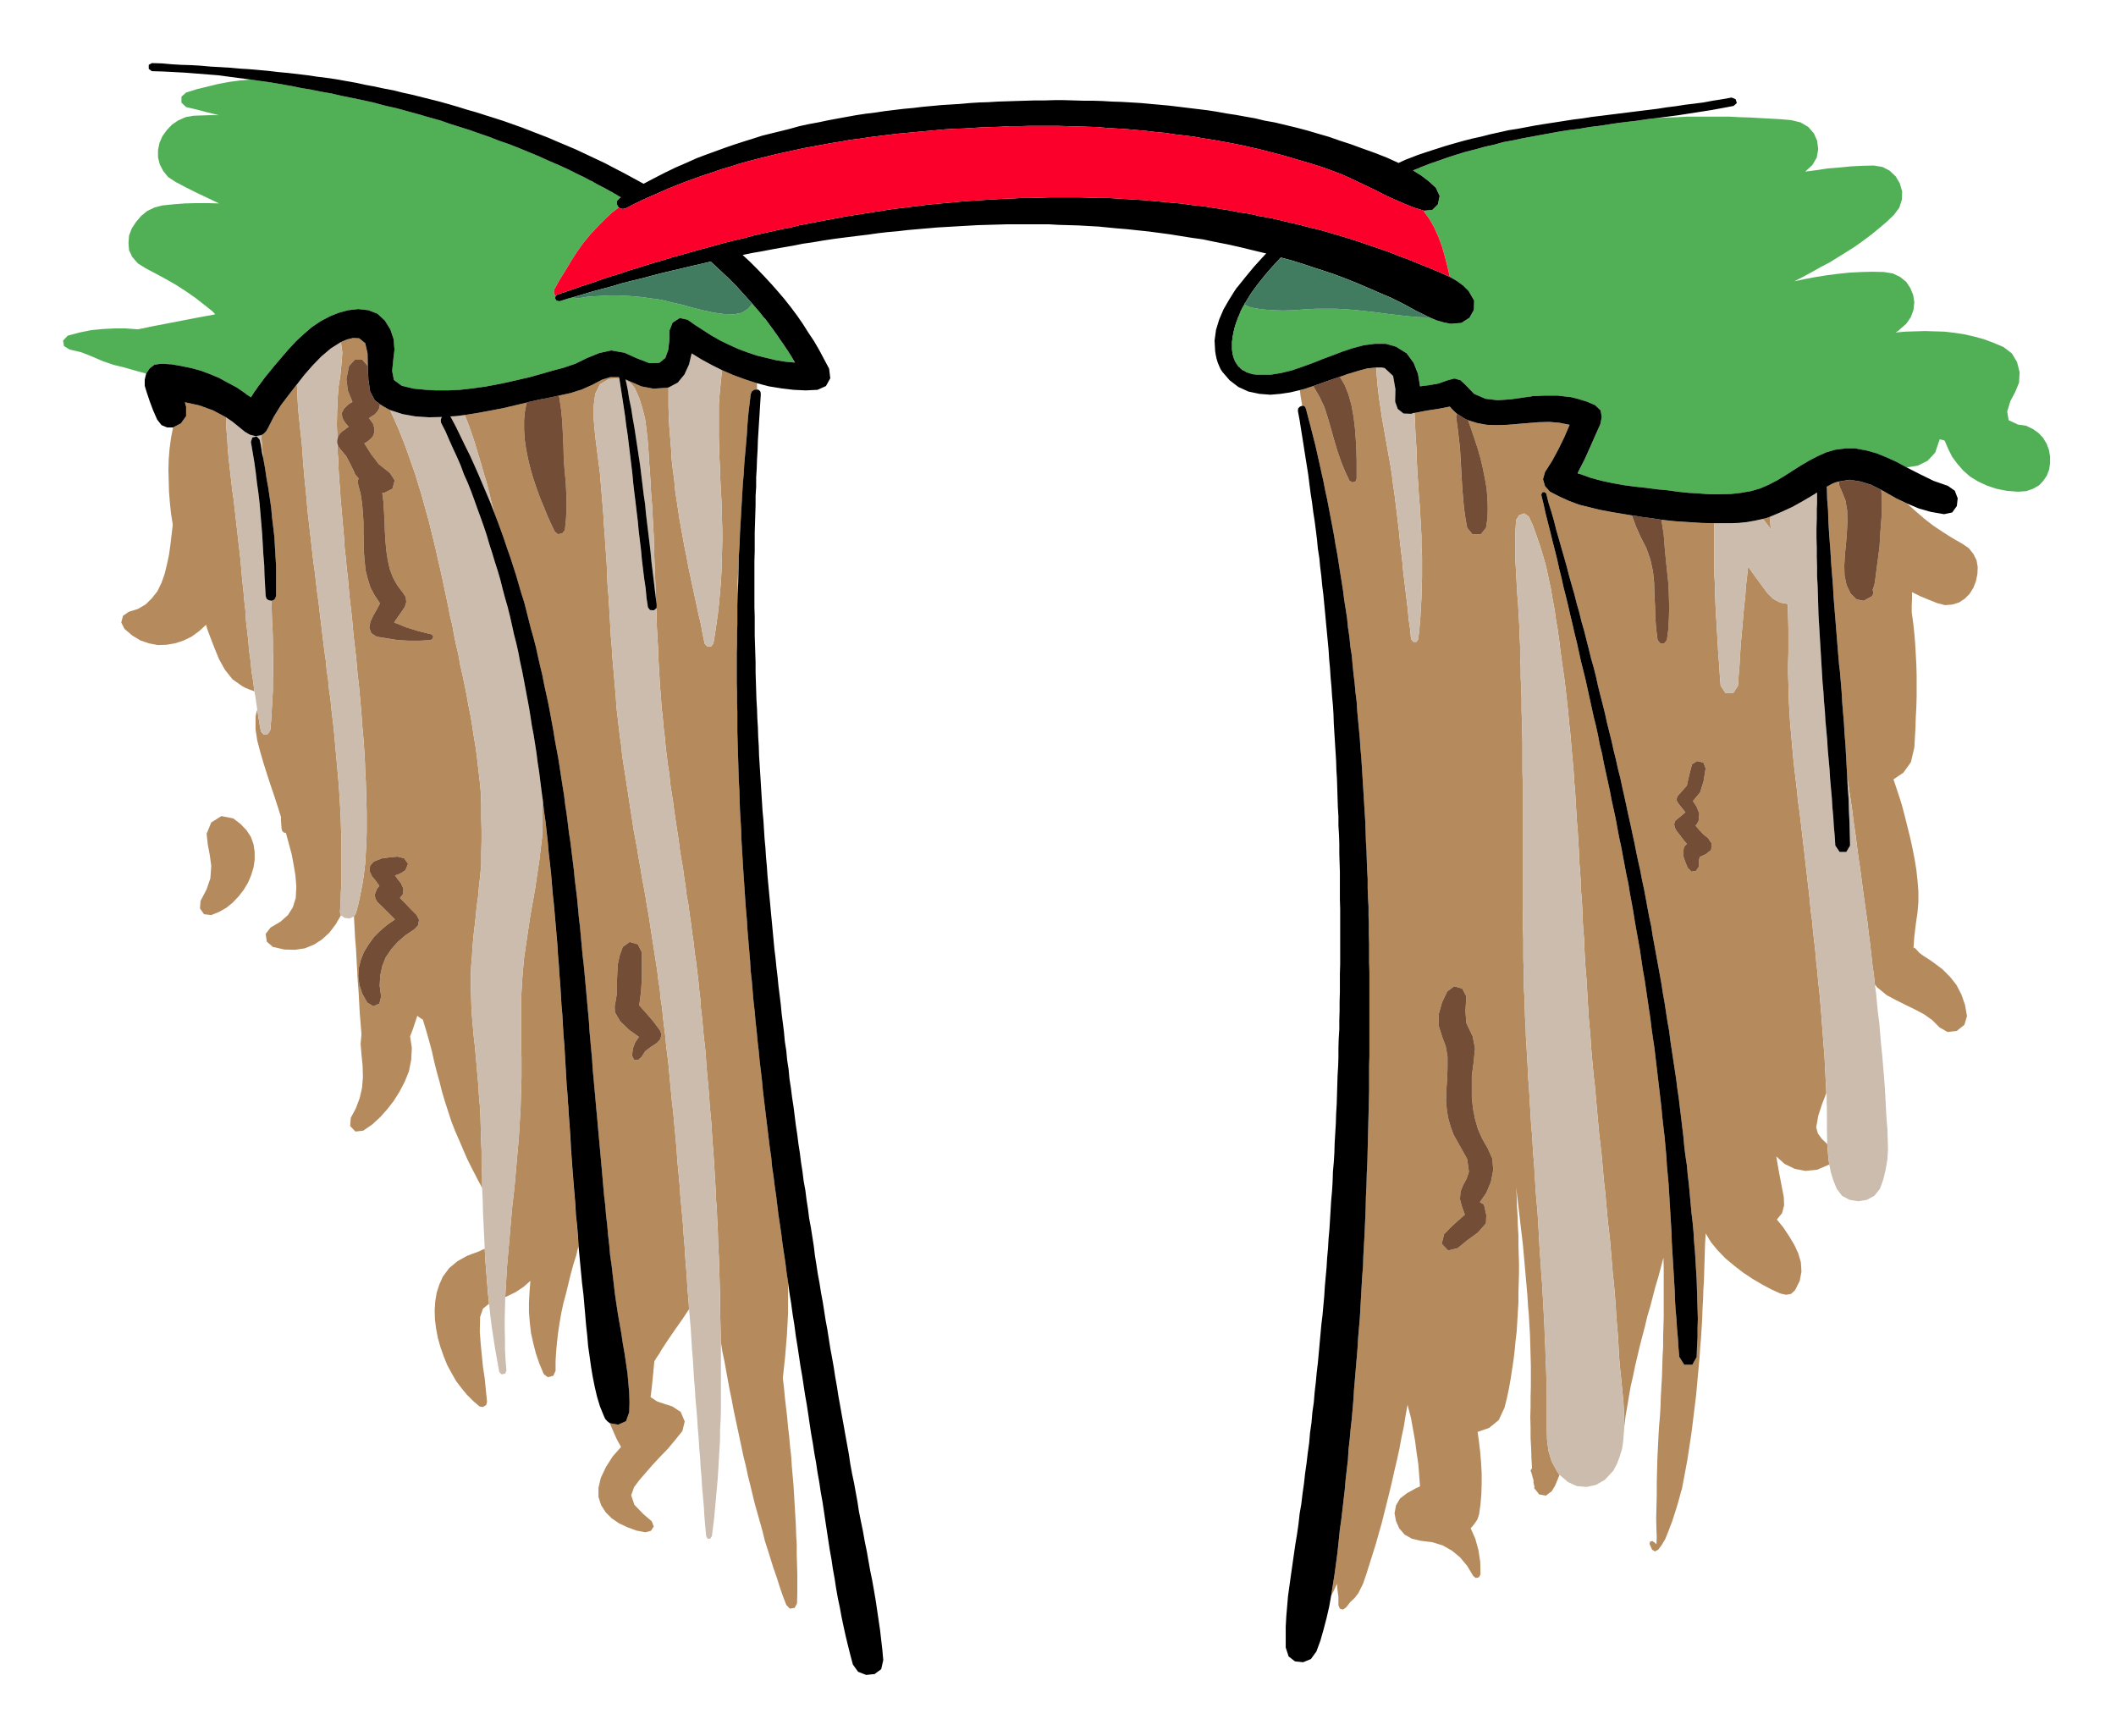 <svg xmlns="http://www.w3.org/2000/svg" width="276.359" height="226.772" fill-rule="evenodd" stroke-linecap="round" preserveAspectRatio="none" viewBox="0 0 7312 6000"><style>.brush1{fill:#000}.pen1{stroke:none}.brush2{fill:none}.brush3{fill:#b58a5c}.brush4{fill:#cbbcad}.brush5{fill:#744d36}.brush6{fill:#51b056}.brush7{fill:#417c60}</style><path d="M1934 1375v-1l-1-1-1-1 1 2v1h1z" class="pen1 brush2"/><path fill="none" d="M1934 1375v-1l-1-1-1-1 1 2v1h1" class="pen1"/><path d="m6314 3953-1-53v-52l-1-51v-14l-1-6-15 39-13 40-7 40 6 21 14 19 18 17z" class="pen1 brush2"/><path fill="none" d="m6314 3953-1-53v-52l-1-51v-14l-1-6-15 39-13 40-7 40 6 21 14 19 18 17" class="pen1"/><path d="m2549 2056 2-44 1-45 1-44 3-44-3 44-2 44-2 44v45z" class="pen1 brush2"/><path fill="none" d="m2549 2056 2-44 1-45 1-44 3-44-3 44-2 44-2 44v45" class="pen1"/><path d="m6118 1785-8 3-9 3-9 2 10 13 10 13 11 13-5-15-1-16 1-16z" class="pen1 brush3"/><path fill="none" d="m6118 1785-8 3-9 3-9 2 10 13 10 13 11 13-5-15-1-16 1-16" class="pen1"/><path d="m6276 3896 7-40 13-40 15-39-2-40-2-40-2-40-3-40-3-40-3-39-3-41-3-35-3-34-4-35-3-36-4-35-3-35-4-35-4-35-3-35-5-35-3-35-4-36-4-34-4-35-4-35-4-35-4-34-4-34-4-34-4-33-5-34-3-33-4-34-4-34-4-34-3-33-3-34-3-34-3-34-2-34-2-34-1-34-1-33-1-34v-34l1-40v-84l-1-42-1-42-27-5-24-13-20-20-22-30-22-30-22-31-4 35-4 34-2 34-4 34-3 34-3 35-3 34-3 34-2 34-2 34-3 35-2 34-16 25h-28l-16-25-3-36-2-35-3-34-2-36-2-35-2-34-2-35-2-36-1-34-1-35-2-36v-175l-45-1-46-3-46-3-46-5 8 50 4 52 5 51 4 38 4 38 1 37 1 37-1 38-2 38-5 37-9 11h-14l-9-11-5-39-3-39-1-40-2-39-1-40-4-40-9-41-14-40-19-37-17-38-14-38-36-6-36-6-37-7-37-9-36-9-35-13-33-15-33-17-17-19-7-24 7-25 25-39 22-41 20-41 18-42-35-7-35-3-37 1-37 3-36 3-36 3-36 1-34-1-33-6-32-10 11 31 11 33 11 33 10 35 8 34 7 35 6 34 3 35 1 34-1 35-5 33-18 22h-29l-18-22-6-33-5-35-3-34-3-35-2-34-2-36-2-34-2-35-4-35-4-34-5-35v-6l1-4 2-4-9-8-8-8-8-9-41 8-40 6-41 8 2 42 2 42 3 42 1 41 2 40 3 41 2 35 3 36 2 35 2 36 2 35v36l2 35v71l-1 36-1 36-2 36-2 35-3 35-4 36-6 10h-11l-8-10-3-33-5-34-3-33-4-34-4-33-4-33-4-33-3-34-4-33-4-34-3-33-4-34-4-33-4-33-4-33-5-33-4-33-5-33-6-33-6-34-6-34-6-34-6-34-5-35-5-33-4-35-3-34-2-33-31 3-30 8-29 9-11 3-13 5-12 4 17 29 13 33 10 36 7 38 5 40 3 40 2 38 1 36v62l-4 10-11 3-10-6-16-34-14-35-12-35-11-37-10-36-11-38-12-38-17-36-8-14-7-12-7-12-15 5-15 5-16 4 2 18 3 18 3 18h5l5 4 3 7 8 31 8 30 8 32 8 31 7 31 7 31 7 32 7 31 6 31 7 32 6 31 6 32 6 31 6 32 5 31 6 32 5 32 5 32 5 31 5 32 4 32 5 31 5 33 3 31 5 33 3 32 5 31 3 33 3 31 4 32 3 33 4 32 2 32 3 32 3 32 3 32 2 33 3 32 2 32 2 32 2 32 2 32 2 33 2 32 2 32 1 32 1 33 2 32 1 32 1 32 2 32v32l1 32 2 32v32l1 33v32l1 32v64l1 32v294l-1 33v84l-1 42-1 42-1 40-1 40-1 41-1 41-2 40-1 41-2 40-1 45-2 45-2 45-2 36-2 35-1 35-3 36-2 35-2 36-2 35-2 36-3 35-3 35-2 35-3 36-3 35-3 36-3 35-2 35-3 35-3 34-4 35-3 35-4 34-2 35-4 34-4 35-3 35-4 34-4 35-4 34-5 35-4 39-4 38-5 38-5 37-6 38-6 38 7-13 7-15 6-13 2 22 3 23v29l5 12 11 3 11-8 14-18 15-14 13-17 16-32 12-35 11-35 11-35 11-35 10-36 10-35 9-36 9-36 9-36 9-38 8-36 9-38 8-37 7-38 8-37 6-38 7-38 4 16 4 15 4 16 7 39 7 39 5 39 6 40 3 38 3 40-15 7-14 8-15 8-25 19-14 24-5 27 5 27 11 25 19 22 25 14 29 7 41 5 36 11 32 18 28 23 25 30 21 35 9 7 11-3 5-10-1-43-6-40-11-40-16-36 12-14 11-16 6-18 5-35 3-36 1-36v-35l-2-36-3-36-4-35-5-36 40-14 33-27 20-43 8-32 7-33 6-33 5-33 5-33 4-33 3-33 4-33 2-33 2-33 2-33v-34l1-33 1-34v-34l-1-33-1-33v-33l-2-34-1-33-2-34-1-33-2-33 4 34 4 34 4 34 4 35 4 33 4 35 3 34 3 34 3 34 3 34 3 34 2 34 3 34 2 35 2 34 1 35 1 35 1 36v71l-1 36v35l-1 36 1 36v36l2 35 1 35 2 35-3 3-2 5 2 5 3 9 2 9 3 9v7l1 7 2 7v10l1-1 16 20 23 4 20-15 11-18 8-19 8-20-3-3-2-4-3-4-19-35-11-36-5-38-1-38v-119l-1-41-1-40-2-41-1-40-2-37-1-36-2-37-2-37-2-36-2-37-3-37-2-36-3-36-2-37-2-37-2-33-2-34-3-33-3-34-2-34-2-33-2-33-3-34-2-34-2-34-3-33-2-33-2-34-2-34-2-34-3-33-1-33-2-34-2-34-2-33-1-34-2-33-1-34-1-34-2-33v-35l-1-34-1-33v-69l-1-33v-35l-1-34v-441l-1-34v-105l-1-37-1-36-1-37v-37l-1-36-2-37v-37l-2-36v-37l-2-37-1-36-2-35-2-37-3-36-2-37-2-36-2-36-1-37v-36l1-36 2-36 11-17 17-6 16 11 15 33 12 34 12 35 11 36 10 36 8 37 8 37 6 36 7 37 5 36 6 35 5 35 4 35 5 36 5 35 5 35 4 35 4 36 4 35 3 36 4 35 3 35 3 35 3 33 3 34 2 35 3 33 2 34 2 34 2 34 3 34 2 34 2 34 1 34 3 34 2 33 1 34 3 35 2 33 1 34 2 35 3 33 1 34 2 35 2 33 3 34 2 35 2 33 2 34 2 34 3 33 3 34 2 33 3 34 3 34 3 33 4 33 3 34 3 34 3 34 3 33 3 33 4 34 4 34 3 33 3 34 3 33 4 34 3 34 3 33 3 34 4 33 4 36 3 37 3 36 3 37 4 36 3 36 3 37 2 36 3 37 3 35 2 37 2 37 3 35 4 38 4 41 4 41 2 41 1 42 4-35 6-34 6-36 6-34 8-35 7-34 8-34 8-34 9-35 9-34 8-34 10-34 9-34 9-35 10-33 9-34 9-34 1 35v170l-1 35-1 34v34l-2 35-1 34-1 34-2 34-2 35-1 34-2 34-3 34-2 34-2 41-2 41-1 40-1 40v41l-1 42-1 40 1 41 1 23-1 25-7-6-7-5-8 2-2 8 9 20 10 6 11-6 12-16 13-22 11-28 12-31 10-31 9-29 7-25 5-19 3-9 6-32 6-32 6-32 5-32 5-33 5-33 4-32 4-33 4-32 4-33 3-33 3-33 3-33 3-33 2-33 3-33 2-33 2-33 1-33 2-33 1-33 2-33 1-33 1-32 1-33 1-32 2-33 18 30 23 28 27 28 30 25 31 24 33 22 34 20 32 17 31 14 19 4 17-3 14-13 16-32 6-32-2-32-9-31-14-30-18-30-20-30-22-27 18-22 7-27-1-28-9-47-9-47-8-47 29 26 35 17 37 7 40-4 42-18-3-23-2-24-2-24-18-17-14-19-6-21zm-1141 331-28 32-37 27-33 27-33 8-22-23 8-33 23-24 24-22 25-22-10-27-7-26 2-27 9-22 12-22 8-24-6-44-24-43-23-41-10-27-8-28-5-27-3-36 1-38 3-38 1-38v-38l-6-35-12-32-13-41 1-40 11-39 18-38 24-18 28 8 14 27-3 51 3 41 22 46 8 42-5 50-6 44v75l4 38 7 36 10 35 15 34 19 33 16 36 3 39-8 41-16 38-22 32 14 8 8 36-1 29zm728 462-15 27h-28l-17-27-3-33-2-33-3-33-2-33-3-33-2-33-1-33-2-33-2-34-2-33-2-33-2-33-1-34-2-33-2-33-2-33-2-34-2-33-3-33-3-33-2-33-3-33-3-33-4-34-4-35-3-33-4-34-4-34-4-34-4-34-4-34-4-34-5-33-5-35-4-34-5-33-5-34-5-34-5-34-6-33-5-34-5-34-6-34-6-33-6-34-5-32-6-33-6-32-5-32-7-32-6-32-6-32-6-32-7-32-6-32-6-33-7-32-7-32-6-32-7-32-7-32-7-32-6-32-8-32-6-32-7-32-8-32-7-32-7-32-7-32-7-32-8-32-8-32-7-32-7-32-8-32-7-31-8-33-7-31-8-33-8-31-7-32-8-32-7-32-8-32-8-31-8-33-8-31-8-32-7-32-8-32 3-8 7-2 7 5 8 32 10 32 9 31 8 32 9 31 9 32 9 31 9 32 8 31 9 32 9 31 8 32 9 31 8 33 9 31 8 32 8 31 8 33 9 31 8 32 7 32 8 32 8 31 8 32 7 32 8 32 8 32 7 32 8 32 7 32 8 31 7 33 7 31 7 32 7 33 7 31 7 33 7 32 6 31 7 33 7 31 6 32 7 32 6 32 6 33 6 32 7 32 5 33 6 32 6 33 6 33 6 33 6 33 5 33 6 33 5 33 5 33 6 33 4 33 5 33 5 33 5 33 5 33 4 33 5 33 4 34 4 32 4 34 4 33 3 33 4 33 5 33 3 33 4 33 3 33 3 33 3 33 4 33 3 33 2 34 3 33 2 33 2 34 2 33 1 34 1 33 1 33 1 33-1 33v33l-2 33-1 33zm31-1737-20 9-4 13 1 20-10 15-16 3-13-13-9-22-7-21 2-23 2-7 4-5 5-5-12-14-11-15-12-15-6-11-3-13 4-12 23-19 12-10-24-30-7-12 3-13 8-9 25-28 8-36 10-38 17-11 22 5 8 20-7 44-12 39-25 30 13 20 9 23-2 24-2 5-4 7-5 6 13 15 14 15 16 13 13 19-2 22-19 15zm-468-1580h-2 3-1z" class="pen1 brush3"/><path fill="none" d="M5426 1372h-2 3-1" class="pen1"/><path d="M2484 1398v111l1 37 1 36 2 37 1 37 2 37 2 36 1 35 1 36 1 35v35l-1 36-1 36-1 35-2 35-3 35-3 35-4 36-5 35-5 36-6 35-8 10h-13l-9-10-7-33-6-34-8-33-7-33-7-33-7-32-7-33-7-33-6-33-7-34-6-33-6-33-6-33-5-34-5-33-5-33-3-34-5-37-4-36-2-37-3-37-3-37-2-37-1-37v-63h-3l-2 1h-3l-44 3-42-8-41-18-5-2-4-2-5-2v1l1 1 12 7 11 10 9 12 15 34 11 35 9 36 5 37 4 37 3 38 2 37 3 37 2 36 2 36 3 36 2 37 2 36 2 37 1 36 1 36 2 50 2 51 2 50 1 6 1 8v11l-1 3 1 34 1 34 2 34 2 35 1 33 2 35 2 34 2 34 3 34 2 34 4 34 3 35 4 33 3 33 4 33 4 32 5 32 3 32 5 33 5 32 4 32 5 33 5 33 5 32 4 32 5 32 6 33 4 31 5 32 4 33 6 32 4 32 5 33 4 33 5 32 3 32 5 32 4 33 4 33 3 32 4 33 2 32 4 33 3 33 3 33 4 33 3 33 2 33 3 33 3 33 3 33 2 33 3 33 3 33 2 33 2 33 3 33 2 33 2 33 2 33 2 33 1 33 3 33 1 33 2 33 1 33 1 33 2 33 1 33 1 33 1 33 1 39v39l1 39 1 40 1 39 5 33 7 33 6 33 6 33 6 33 7 33 6 33 7 33 7 33 7 33 7 33 7 33 8 32 7 33 8 32 8 33 8 33 9 32 9 32 9 32 8 33 10 31 10 32 10 32 11 31 10 32 11 32 12 31 12 13 17-3 8-15 1-34v-68l-1-34-1-33v-35l-2-34-1-33-2-34-2-34-2-34-2-34-3-34-3-34-2-33-4-34-3-35-4-33-3-34-4-34-4-34-3-33-4-34 4-37 4-37 3-37 3-36 2-37 2-38v-110l-5-33-4-33-5-33-5-33-4-33-5-34-5-33-4-33-4-33-5-34-4-33-5-33-3-33-5-34-4-33-4-33-4-33-4-33-4-33-4-34-3-33-4-34-4-33-3-33-4-34-3-33-4-35-3-35-4-35-3-35-3-36-4-35-2-35-3-35-3-36-3-35-2-35-4-45-3-45-3-45-3-44-2-34-2-33-2-34-1-34-2-33-2-34-1-33-1-34-2-34-1-34-1-33-1-34-1-34-1-34v-67l-1-34v-34l-1-33v-102l1-33v-34l1-34v-67l1-34v-45l2-44 2-44 3-44 1-35 2-34 2-35 2-34 2-35 2-34 3-34 2-35 3-34 3-34 3-35 2-34 3-35 4-34 4-34 4-10 8-6 10-1v-15l-1-7-40-13-41-15-39-17-4 39-4 40-3 40z" class="pen1 brush3"/><path fill="none" d="M2484 1398v111l1 37 1 36 2 37 1 37 2 37 2 36 1 35 1 36 1 35v35l-1 36-1 36-1 35-2 35-3 35-3 35-4 36-5 35-5 36-6 35-8 10h-13l-9-10-7-33-6-34-8-33-7-33-7-33-7-32-7-33-7-33-6-33-7-34-6-33-6-33-6-33-5-34-5-33-5-33-3-34-5-37-4-36-2-37-3-37-3-37-2-37-1-37v-63h-3l-2 1h-3l-44 3-42-8-41-18-5-2-4-2-5-2v1l1 1 12 7 11 10 9 12 15 34 11 35 9 36 5 37 4 37 3 38 2 37 3 37 2 36 2 36 3 36 2 37 2 36 2 37 1 36 1 36 2 50 2 51 2 50 1 6 1 8v11l-1 3 1 34 1 34 2 34 2 35 1 33 2 35 2 34 2 34 3 34 2 34 4 34 3 35 4 33 3 33 4 33 4 32 5 32 3 32 5 33 5 32 4 32 5 33 5 33 5 32 4 32 5 32 6 33 4 31 5 32 4 33 6 32 4 32 5 33 4 33 5 32 3 32 5 32 4 33 4 33 3 32 4 33 2 32 4 33 3 33 3 33 4 33 3 33 2 33 3 33 3 33 3 33 2 33 3 33 3 33 2 33 2 33 3 33 2 33 2 33 2 33 2 33 1 33 3 33 1 33 2 33 1 33 1 33 2 33 1 33 1 33 1 33 1 39v39l1 39 1 40 1 39 5 33 7 33 6 33 6 33 6 33 7 33 6 33 7 33 7 33 7 33 7 33 7 33 8 32 7 33 8 32 8 33 8 33 9 32 9 32 9 32 8 33 10 31 10 32 10 32 11 31 10 32 11 32 12 31 12 13 17-3 8-15 1-34v-68l-1-34-1-33v-35l-2-34-1-33-2-34-2-34-2-34-2-34-3-34-3-34-2-33-4-34-3-35-4-33-3-34-4-34-4-34-3-33-4-34 4-37 4-37 3-37 3-36 2-37 2-38v-110l-5-33-4-33-5-33-5-33-4-33-5-34-5-33-4-33-4-33-5-34-4-33-5-33-3-33-5-34-4-33-4-33-4-33-4-33-4-33-4-34-3-33-4-34-4-33-3-33-4-34-3-33-4-35-3-35-4-35-3-35-3-36-4-35-2-35-3-35-3-36-3-35-2-35-4-45-3-45-3-45-3-44-2-34-2-33-2-34-1-34-2-33-2-34-1-33-1-34-2-34-1-34-1-33-1-34-1-34-1-34v-67l-1-34v-34l-1-33v-102l1-33v-34l1-34v-67l1-34v-45l2-44 2-44 3-44 1-35 2-34 2-35 2-34 2-35 2-34 3-34 2-35 3-34 3-34 3-35 2-34 3-35 4-34 4-34 4-10 8-6 10-1v-15l-1-7-40-13-41-15-39-17-4 39-4 40-3 40" class="pen1"/><path d="m1965 3847-1-21-2-21-1-22-3-34-2-35-2-35-2-34-2-35-3-34-2-35-2-35-3-34-2-35-2-34-3-35-2-34-3-35-2-34-3-35-3-35-3-34-3-35-4-36-3-36-3-36-4-36-4-35-3-36-4-36-4-36-5-35-4-36-5-36 3 41 1 40v41l-2 41-5 41-4 35-5 33-5 34-5 34-6 34-6 33-6 35-5 34-5 34-5 34-5 34-3 34-3 35-2 33-2 35v173l1 34v69l-1 35-1 34-1 35-2 34-2 35-2 34-3 34-3 34-3 35-3 34-3 35-4 34-4 35-3 34-3 35-3 35-3 34-3 35-3 34-2 35-2 34-2 35 2-1h2l1-1 31-15 27-18 24-21-3 37-2 36v36l3 36 4 35 8 36 9 35 12 35 15 36 14 11 19-5 8-17v-34l2-33 3-33 4-34 5-33 6-34 7-33 9-33 8-33 8-33 9-33 10-32 8-33-2-35-3-36-4-36-2-37-3-36-3-36-3-37-3-41-3-41-2-41-3-42-3-41z" class="pen1 brush3"/><path fill="none" d="m1965 3847-1-21-2-21-1-22-3-34-2-35-2-35-2-34-2-35-3-34-2-35-2-35-3-34-2-35-2-34-3-35-2-34-3-35-2-34-3-35-3-35-3-34-3-35-4-36-3-36-3-36-4-36-4-35-3-36-4-36-4-36-5-35-4-36-5-36 3 41 1 40v41l-2 41-5 41-4 35-5 33-5 34-5 34-6 34-6 33-6 35-5 34-5 34-5 34-5 34-3 34-3 35-2 33-2 35v173l1 34v69l-1 35-1 34-1 35-2 34-2 35-2 34-3 34-3 34-3 35-3 34-3 35-4 34-4 35-3 34-3 35-3 35-3 34-3 35-3 34-2 35-2 34-2 35 2-1h2l1-1 31-15 27-18 24-21-3 37-2 36v36l3 36 4 35 8 36 9 35 12 35 15 36 14 11 19-5 8-17v-34l2-33 3-33 4-34 5-33 6-34 7-33 9-33 8-33 8-33 9-33 10-32 8-33-2-35-3-36-4-36-2-37-3-36-3-36-3-37-3-41-3-41-2-41-3-42-3-41" class="pen1"/><path d="m2142 2545-4-34-4-35-4-34-2-35-3-34-3-35-3-34-3-34-2-35-3-35-2-35-2-34-2-35-2-34-3-35-2-35-1-34-2-35-3-36-2-36-3-37-2-36-3-37-3-36-3-36-3-36-5-39-5-39-5-39-4-39-3-39 1-39 5-38 16-33 31-18 36-3-1-1v-3h-30l-29 9-34 18-36 16-38 12-41 9 1 2v3l1 1 1 1v1h-1l6 41 4 42 2 41 2 43 1 42 3 41 4 42 2 41 1 41-2 42-4 41-9 11-15 3-11-9-13-27-13-29-12-30-13-31-12-33-11-33-10-34-8-33-7-35-5-34-2-33v-33l3-31 6-30-42 10-43 10-42 8-43 8-44 7 13 33 12 34 11 33 10 34 10 33 10 35 10 33 9 35 8 34 9 34 12 31 11 30 11 31 10 30 11 31 10 31 10 31 9 31 9 31 10 31 8 31 8 32 8 31 9 32 8 31 7 32 7 31 8 33 6 31 7 32 7 32 6 31 6 33 6 32 5 32 6 32 6 32 5 32 5 33 5 32 5 31 4 33 5 32 4 32 4 33 5 32 4 33 4 32 4 32 3 32 4 32 4 33 3 32 3 33 4 33 3 33 3 33 3 33 4 33 3 32 3 33 3 33 3 33 3 33 3 33 2 33 3 33 3 33 3 33 2 33 3 32 3 33 3 33 3 34 3 32 3 34 3 33 3 33 3 33 3 33 3 34 3 35 3 34 4 34 3 36 4 34 3 35 4 34 3 35 5 34 4 35 4 34 4 34 5 34 5 33 6 34 6 34 5 34 6 34 5 34 5 34 3 34 3 34 1 33-1 34-11 31-27 12-29-5 12 28 12 27 15 27-29 33-23 36-18 38-8 34v32l9 28 16 25 21 21 25 17 30 14 30 11 31 6 19-5 10-15-7-18-29-25-31-32-11-33 10-28 18-24 19-22 26-30 26-28 28-29 25-30 25-31 8-33-14-33-29-19-25-8-27-9-23-15 5-41 4-41 4-42 8-13 9-13 8-14 23-35 24-35 24-34 24-36-2-32-3-33-2-32-2-32-3-34-2-32-2-32-3-33-2-32-3-33-3-33-3-32-2-33-3-32-3-32-3-33-2-33-3-32-3-33-3-32-3-33-4-33-3-32-3-32-3-32-3-33-4-33-4-32-3-33-4-32-4-33-3-32-5-32-3-33-5-32-4-33-5-33-5-32-5-32-5-32-5-33-5-33-6-32-5-32-6-33-6-32-5-31-6-33-5-32-6-32-6-32-5-33-5-32-5-32-5-33-5-33-5-32-5-32-5-32-3-33-5-33zm128 1059-20 13-20 15-13 20-12 11-14-1-7-14 3-25 8-21 13-19-35-25-30-29-18-31-1-20 4-22 3-19 1-25v-23l1-24 2-33 6-29 11-31 24-17 28 8 14 28v91l-3 46-6 46 25 28 24 28 23 31 5 15-5 16-11 12zM806 2828l-41-8-35 22-16 39 4 37 7 37 5 37-3 43-13 38-21 40-2 26 14 20 25 3 27-11 25-14 22-18 20-21 18-23 15-25 11-26 8-26 4-27v-27l-4-27-9-25-15-23-21-22-25-19z" class="pen1 brush3"/><path fill="none" d="m806 2828-41-8-35 22-16 39 4 37 7 37 5 37-3 43-13 38-21 40-2 26 14 20 25 3 27-11 25-14 22-18 20-21 18-23 15-25 11-26 8-26 4-27v-27l-4-27-9-25-15-23-21-22-25-19" class="pen1"/><path d="m1105 2117-4-35-5-35-4-35-4-35-5-35-4-35-4-35-4-35-4-35-4-35-3-35-3-35-4-36-3-35-3-35-2-35-3-32-4-36-4-39-4-39-2-41-2-41-28 36-28 37-24 39-21 41-6 10-8 8-9 5 3 27 2 27 3 27 6 34 5 34 6 33 5 34 5 34 3 34 4 33 4 34 2 35 2 33 2 34v102l-3 9-6 6-7 2 1 34 1 35 2 34 1 35v34l1 35v34l-1 35v34l-2 35-2 33-2 35-3 34-8 13-14 3-10-11-5-25-4-25-4-25-3 9-2 9-1 9v40l6 39 10 38 11 38 12 38 12 37 13 38 12 37 12 38v13l1 13 1 14 2 8 6 6 7 1 10 37 10 37 7 38 6 36 3 38-2 39-10 32-17 27-26 23-34 20-17 22 4 27 21 18 40 9 36 1 34-5 32-13 28-18 25-23 22-29 18-31-1-4-2-6v-5l2-33 1-34 2-33v-133l-1-33-1-34-1-33-2-34-2-33-2-33-3-33-3-34-3-33-3-34-3-33-3-33-4-33-4-34-3-33-5-33-3-33-5-33-3-33-5-34-4-33-4-33-4-33-4-33z" class="pen1 brush3"/><path fill="none" d="m1105 2117-4-35-5-35-4-35-4-35-5-35-4-35-4-35-4-35-4-35-4-35-3-35-3-35-4-36-3-35-3-35-2-35-3-32-4-36-4-39-4-39-2-41-2-41-28 36-28 37-24 39-21 41-6 10-8 8-9 5 3 27 2 27 3 27 6 34 5 34 6 33 5 34 5 34 3 34 4 33 4 34 2 35 2 33 2 34v102l-3 9-6 6-7 2 1 34 1 35 2 34 1 35v34l1 35v34l-1 35v34l-2 35-2 33-2 35-3 34-8 13-14 3-10-11-5-25-4-25-4-25-3 9-2 9-1 9v40l6 39 10 38 11 38 12 38 12 37 13 38 12 37 12 38v13l1 13 1 14 2 8 6 6 7 1 10 37 10 37 7 38 6 36 3 38-2 39-10 32-17 27-26 23-34 20-17 22 4 27 21 18 40 9 36 1 34-5 32-13 28-18 25-23 22-29 18-31-1-4-2-6v-5l2-33 1-34 2-33v-133l-1-33-1-34-1-33-2-34-2-33-2-33-3-33-3-34-3-33-3-34-3-33-3-33-4-33-4-34-3-33-5-33-3-33-5-33-3-33-5-34-4-33-4-33-4-33-4-33" class="pen1"/><path d="m781 1442-45-24-47-17-50-11 1 5 1 5 2 5v33l-18 25-27 14-7 36-5 37-3 37-1 37 1 37 1 38 3 38 4 38 6 38-4 34-4 34-5 36-7 33-8 33-11 31-14 29-19 24-21 21-27 16-32 10-20 14-6 23 11 22 27 23 28 17 29 10 31 6 30-1 30-5 28-9 29-14 26-19 24-22 4 14 5 14 5 13 15 39 16 39 20 36 26 33 34 24 11 6 15 6 16 6-4-34-6-36-3-34-5-35-3-36-4-35-4-35-2-34-4-36-3-35-4-35-3-35-3-35-4-35-4-34-4-36-4-35-4-35-4-35-5-35-4-36-4-35-4-35-3-35-2-35-3-36-1-35z" class="pen1 brush3"/><path fill="none" d="m781 1442-45-24-47-17-50-11 1 5 1 5 2 5v33l-18 25-27 14-7 36-5 37-3 37-1 37 1 37 1 38 3 38 4 38 6 38-4 34-4 34-5 36-7 33-8 33-11 31-14 29-19 24-21 21-27 16-32 10-20 14-6 23 11 22 27 23 28 17 29 10 31 6 30-1 30-5 28-9 29-14 26-19 24-22 4 14 5 14 5 13 15 39 16 39 20 36 26 33 34 24 11 6 15 6 16 6-4-34-6-36-3-34-5-35-3-36-4-35-4-35-2-34-4-36-3-35-4-35-3-35-3-35-4-35-4-34-4-36-4-35-4-35-4-35-5-35-4-36-4-35-4-35-3-35-2-35-3-36-1-35" class="pen1"/><path d="m1629 3478-1-35-1-34v-35l1-34 3-35 2-34 3-35 4-34 4-35 3-33 5-35 3-34 4-35 3-34v-2l1-3v-44l1-40v-40l-1-41v-40l-1-40-3-36-4-34-4-35-4-34-5-35-6-35-5-34-6-35-7-34-6-35-7-34-7-34-8-34-6-35-8-34-7-33-6-35-8-32-6-32-7-33-7-33-7-33-7-32-8-33-7-33-8-33-8-32-8-33-9-32-9-33-9-32-10-32-10-33-11-31-11-32-11-31-12-31-13-32-13-30-14-30v-2l-1-1-1-2-12-6-12-7-11-7-2 13-7 12-10 11-7 4-6 4-6 4 7 9 7 10 4 13 1 17-6 15-12 12-6 4-5 4-6 3 24 38 26 34 38 30 17 26-8 29-28 14h-7l4 32 2 34 2 34 1 34 2 33 3 33 5 33 7 31 11 29 15 27 19 25 10 15 2 17-5 17-12 18-13 18-12 18 42 17 42 13 45 11 6 6-1 8-8 6-38 2h-37l-38-2-37-6-37-6-18-12-7-19 4-21 10-21 12-21 11-21-18-27-15-28-9-29-8-31-3-33-3-33v-33l-1-34v-33l-2-33-3-33-5-32-8-30-1-8v-8l2-7-6-7-6-7-3-8-14-29-14-26-21-25-4-6-3-5-2-6 1 29 2 29 1 29 2 35 3 33 2 35 3 34 3 34 3 34 3 34 2 34 4 34 3 34 4 34 3 34 3 34 4 34 4 34 3 34 3 33 4 34 4 33 3 33 3 34 4 33 3 33 3 33 3 34 2 33 3 33 3 34 2 33 2 34 1 33 2 33 1 34 1 35 1 36v71l-1 36-2 35-2 36-4 34-5 35-7 36-7 34-9 34-2 4-3 4-2 4 2 36 2 38 3 36 2 38 2 36 2 37 3 38 2 36 2 38 3 36 3 38-3 33 3 36 4 40 1 39-3 37-8 35-13 35-18 34-2 28 18 19 27-3 32-22 27-25 24-27 22-28 20-32 18-34 15-37 8-41 2-40-6-40 9-23 8-24 8-24 6 5 6 4 7 4 11 36 10 35 10 37 8 36 9 36 10 36 9 36 10 33 11 34 11 34 13 33 14 32 14 33 14 32 16 32 16 31 6 12 7 12 6 13v-44l-2-43v-43l-2-44-1-44-1-34-2-35-3-33-2-35-3-34-3-34-3-34-3-34-4-34-3-34-3-35-2-34zm-197-267-30 20-28 24-22 25-19 28-12 30-7 33-2 35 5 38-6 24-21 9-21-13-17-30-10-30-4-31 2-29 7-28 11-27 16-26 18-25 22-22 25-21 26-18-20-20-20-20-21-20-7-12-2-14 5-13 3-7 4-5 4-5-8-11-8-11-9-10-9-19 2-19 13-14 28-11 24-3 30-3 23 6 13 19-9 22-12 8-12 6-12 4 7 10 7 9 7 9 8 18-1 18-11 14 19 19 19 20 19 19 9 17-3 19-13 14zm-265-1838-2 48-1 48 2 48 3-10 6-9 8-8 8-5 7-6 7-4-8-9-8-11-6-11-2-17 8-15 12-12 5-4 6-4 6-3-16-39-5-40 9-45 20-22h26l19 22v3l-1-47-8-35-21-17-21-1-21 5-21 9 5 36-3 39-4 41-6 38-3 37z" class="pen1 brush3"/><path fill="none" d="m1167 1373-2 48-1 48 2 48 3-10 6-9 8-8 8-5 7-6 7-4-8-9-8-11-6-11-2-17 8-15 12-12 5-4 6-4 6-3-16-39-5-40 9-45 20-22h26l19 22v3l-1-47-8-35-21-17-21-1-21 5-21 9 5 36-3 39-4 41-6 38-3 37" class="pen1"/><path d="m1613 4340-32 18-29 24-22 30-12 27-9 28-5 30-2 31 1 32 4 31 6 32 9 32 11 31 12 30 15 28 16 28 19 25 19 23 21 21 22 19 12 2 11-7 3-11-4-40-4-41-6-39-4-40-4-41-3-41 1-51 10-29 21-17-4-38-3-38-3-38-3-38-2-38-22 10-22 8-18 7z" class="pen1 brush3"/><path fill="none" d="m1613 4340-32 18-29 24-22 30-12 27-9 28-5 30-2 31 1 32 4 31 6 32 9 32 11 31 12 30 15 28 16 28 19 25 19 23 21 21 22 19 12 2 11-7 3-11-4-40-4-41-6-39-4-40-4-41-3-41 1-51 10-29 21-17-4-38-3-38-3-38-3-38-2-38-22 10-22 8-18 7" class="pen1"/><path d="m5560 4254-4-33-3-34-3-33-3-34-4-34-3-33-3-34-3-33-4-34-4-34-3-33-3-33-3-34-3-34-3-34-4-33-3-33-3-34-3-34-2-33-3-34-3-33-2-34-2-34-2-33-2-35-3-34-2-33-2-35-1-34-3-33-2-35-1-34-2-33-3-35-1-34-2-33-3-34-1-34-2-34-2-34-3-34-2-34-2-34-2-34-3-33-2-35-3-34-3-33-3-35-3-35-4-35-3-36-4-35-4-36-4-35-5-35-5-35-5-36-4-35-5-35-6-35-5-36-7-37-6-36-8-37-8-37-10-36-11-36-12-35-12-34-15-33-16-11-17 6-11 17-2 36-1 36v36l1 37 2 36 2 36 2 37 3 36 2 37 2 35 1 36 2 37v37l2 36v37l2 37 1 36v37l1 37 1 36 1 37v105l1 34v441l1 34v35l1 33v69l1 33 1 34v35l2 33 1 34 1 34 2 33 1 34 2 33 2 34 2 34 1 33 3 33 2 34 2 34 2 34 2 33 3 33 2 34 2 34 3 34 2 33 2 33 2 34 3 34 3 33 2 34 2 33 2 37 2 37 3 36 2 36 3 37 2 37 2 36 2 37 2 37 1 36 2 37 1 40 2 41 1 40 1 41v119l1 38 5 38 11 36 19 35 3 4 2 4 3 3 29 25 31 14 33 3 33-7 31-18 26-28 2-2 1-1 1-2 12-23 9-24 8-26 4-26 2-25 2-27-1-42-2-41-4-41-4-41-4-38-3-35-2-37-2-37-3-35-3-37-2-36-3-37-3-36-4-36-3-37-3-36-3-37-4-36z" class="pen1 brush4"/><path fill="none" d="m5560 4254-4-33-3-34-3-33-3-34-4-34-3-33-3-34-3-33-4-34-4-34-3-33-3-33-3-34-3-34-3-34-4-33-3-33-3-34-3-34-2-33-3-34-3-33-2-34-2-34-2-33-2-35-3-34-2-33-2-35-1-34-3-33-2-35-1-34-2-33-3-35-1-34-2-33-3-34-1-34-2-34-2-34-3-34-2-34-2-34-2-34-3-33-2-35-3-34-3-33-3-35-3-35-4-35-3-36-4-35-4-36-4-35-5-35-5-35-5-36-4-35-5-35-6-35-5-36-7-37-6-36-8-37-8-37-10-36-11-36-12-35-12-34-15-33-16-11-17 6-11 17-2 36-1 36v36l1 37 2 36 2 36 2 37 3 36 2 37 2 35 1 36 2 37v37l2 36v37l2 37 1 36v37l1 37 1 36 1 37v105l1 34v441l1 34v35l1 33v69l1 33 1 34v35l2 33 1 34 1 34 2 33 1 34 2 33 2 34 2 34 1 33 3 33 2 34 2 34 2 34 2 33 3 33 2 34 2 34 3 34 2 33 2 33 2 34 3 34 3 33 2 34 2 33 2 37 2 37 3 36 2 36 3 37 2 37 2 36 2 37 2 37 1 36 2 37 1 40 2 41 1 40 1 41v119l1 38 5 38 11 36 19 35 3 4 2 4 3 3 29 25 31 14 33 3 33-7 31-18 26-28 2-2 1-1 1-2 12-23 9-24 8-26 4-26 2-25 2-27-1-42-2-41-4-41-4-41-4-38-3-35-2-37-2-37-3-35-3-37-2-36-3-37-3-36-4-36-3-37-3-36-3-37-4-36" class="pen1"/><path d="m1801 3447 2-35 2-33 3-35 3-34 5-34 5-34 5-34 5-34 6-35 6-33 6-34 5-34 5-34 5-33 4-35 5-41 2-41v-41l-1-40-3-41-4-32-4-32-5-32-4-32-5-32-5-32-6-31-5-33-5-31-6-32-6-32-6-32-6-31-7-32-6-32-7-31-8-31-7-32-7-31-8-32-9-31-8-30-8-32-9-31-10-31-9-30-10-31-9-31-10-30-11-31-11-30-11-31-11-30-12-30-13-29-11-30-13-30-14-30-13-29-13-30-15-29-1-7 1-7 3-6-45 1-46-3-45-8-43-14 1 2 1 1v2l14 30 13 30 13 32 12 31 11 31 11 32 11 31 10 33 10 32 9 32 9 33 9 32 8 33 8 32 8 33 7 33 8 33 7 32 7 33 7 33 7 33 6 32 8 32 6 35 7 33 8 34 6 35 8 34 7 34 7 34 6 35 7 34 6 35 5 34 6 35 5 35 4 34 4 35 4 34 3 36 1 40v40l1 41v40l-1 40v44l-1 3v2l-3 34-4 35-3 34-5 35-3 33-4 35-4 34-3 35-2 34-3 35-1 34v35l1 34 1 35 2 34 3 35 3 34 4 34 3 34 3 34 3 34 3 34 2 35 3 33 2 35 1 34 1 44 2 44v43l2 43v44l2 42 1 42 2 42 2 41 2 42 2 38 3 38 3 38 3 38 4 38 4 39 5 40 6 39 6 39 7 39 7 40 8 8 12-2 5-10-3-36-2-37v-36l-1-36v-37l1-37 1-36 2-35 2-34 2-35 3-34 3-35 3-34 3-35 3-35 3-34 4-35 4-34 3-35 3-34 3-35 3-34 3-34 2-34 2-35 2-34 1-35 1-34 1-35v-69l-1-34v-173z" class="pen1 brush4"/><path fill="none" d="m1801 3447 2-35 2-33 3-35 3-34 5-34 5-34 5-34 5-34 6-35 6-33 6-34 5-34 5-34 5-33 4-35 5-41 2-41v-41l-1-40-3-41-4-32-4-32-5-32-4-32-5-32-5-32-6-31-5-33-5-31-6-32-6-32-6-32-6-31-7-32-6-32-7-31-8-31-7-32-7-31-8-32-9-31-8-30-8-32-9-31-10-31-9-30-10-31-9-31-10-30-11-31-11-30-11-31-11-30-12-30-13-29-11-30-13-30-14-30-13-29-13-30-15-29-1-7 1-7 3-6-45 1-46-3-45-8-43-14 1 2 1 1v2l14 30 13 30 13 32 12 31 11 31 11 32 11 31 10 33 10 32 9 32 9 33 9 32 8 33 8 32 8 33 7 33 8 33 7 32 7 33 7 33 7 33 6 32 8 32 6 35 7 33 8 34 6 35 8 34 7 34 7 34 6 35 7 34 6 35 5 34 6 35 5 35 4 34 4 35 4 34 3 36 1 40v40l1 41v40l-1 40v44l-1 3v2l-3 34-4 35-3 34-5 35-3 33-4 35-4 34-3 35-2 34-3 35-1 34v35l1 34 1 35 2 34 3 35 3 34 4 34 3 34 3 34 3 34 3 34 2 35 3 33 2 35 1 34 1 44 2 44v43l2 43v44l2 42 1 42 2 42 2 41 2 42 2 38 3 38 3 38 3 38 4 38 4 39 5 40 6 39 6 39 7 39 7 40 8 8 12-2 5-10-3-36-2-37v-36l-1-36v-37l1-37 1-36 2-35 2-34 2-35 3-34 3-35 3-34 3-35 3-35 3-34 4-35 4-34 3-35 3-34 3-35 3-34 3-34 2-34 2-35 2-34 1-35 1-34 1-35v-69l-1-34v-173" class="pen1"/><path d="m1556 1439 1 1v1l1 1 17 32 16 33 16 33 16 32 15 33 15 34 14 33 14 33 14 33 13 34-9-34-8-34-9-35-10-33-10-35-10-33-10-34-11-33-12-34-13-33-16 2-17 2-17 1z" class="pen1 brush4"/><path fill="none" d="m1556 1439 1 1v1l1 1 17 32 16 33 16 33 16 32 15 33 15 34 14 33 14 33 14 33 13 34-9-34-8-34-9-35-10-33-10-35-10-33-10-34-11-33-12-34-13-33-16 2-17 2-17 1" class="pen1"/><path d="m2420 3452-4-33-3-32-4-33-4-33-5-32-3-32-5-32-4-33-5-33-4-32-6-32-4-33-5-32-4-31-6-33-5-32-4-32-5-32-5-33-5-33-4-32-5-32-5-33-3-32-5-32-4-32-4-33-3-33-4-33-3-35-4-34-2-34-3-34-2-34-2-34-2-35-1-33-2-35-2-34-1-34-1-34-9 7-13-1-7-9-5-33-3-33-5-33-4-33-4-33-3-33-4-33-4-33-3-33-4-33-4-34-4-32-4-34-3-33-4-33-4-33-4-33-4-33-5-33-4-33-5-33-5-33-5-32-5-33-36 3-31 18-16 33-5 38-1 39 3 39 4 39 5 39 5 39 5 39 3 36 3 36 3 36 3 37 2 36 3 37 2 36 3 36 2 35 1 34 2 35 3 35 2 34 2 35 2 34 2 35 3 35 2 35 3 34 3 34 3 35 3 34 2 35 4 34 4 35 4 34 5 33 3 33 5 32 5 32 5 32 5 33 5 33 5 32 5 32 5 33 6 32 6 32 5 32 6 33 5 31 6 32 6 33 5 32 6 32 5 33 5 33 5 32 5 32 5 32 5 33 4 33 5 32 3 33 5 32 3 32 4 33 4 32 3 33 4 32 4 33 3 33 3 32 3 32 3 32 4 33 3 33 3 32 3 33 3 32 2 33 3 33 3 32 3 32 2 33 3 32 3 33 3 33 2 32 3 33 2 32 2 32 3 34 2 32 2 32 3 33 2 32 3 35 3 34 2 34 2 34 3 34 2 34 2 34 3 34 2 35 3 33 3 35 2 34 3 34 2 34 3 34 2 34 3 35 2 33 3 34 3 35 2 33 3 35 3 33 5 9h9l6-9 4-33 4-33 3-33 3-33 3-34 3-33 2-34 2-34 2-33 2-33v-34l2-34 1-34v-236l-1-39-1-40-1-39v-39l-1-39-1-33-1-33-1-33-2-33-1-33-1-33-2-33-1-33-3-33-1-33-2-33-2-33-2-33-2-33-3-33-2-33-2-33-3-33-3-33-2-33-3-33-3-33-3-33-2-33-3-33-4-33-3-33-3-33-4-33-2-32z" class="pen1 brush4"/><path fill="none" d="m2420 3452-4-33-3-32-4-33-4-33-5-32-3-32-5-32-4-33-5-33-4-32-6-32-4-33-5-32-4-31-6-33-5-32-4-32-5-32-5-33-5-33-4-32-5-32-5-33-3-32-5-32-4-32-4-33-3-33-4-33-3-35-4-34-2-34-3-34-2-34-2-34-2-35-1-33-2-35-2-34-1-34-1-34-9 7-13-1-7-9-5-33-3-33-5-33-4-33-4-33-3-33-4-33-4-33-3-33-4-33-4-34-4-32-4-34-3-33-4-33-4-33-4-33-4-33-5-33-4-33-5-33-5-33-5-32-5-33-36 3-31 18-16 33-5 38-1 39 3 39 4 39 5 39 5 39 5 39 3 36 3 36 3 36 3 37 2 36 3 37 2 36 3 36 2 35 1 34 2 35 3 35 2 34 2 35 2 34 2 35 3 35 2 35 3 34 3 34 3 35 3 34 2 35 4 34 4 35 4 34 5 33 3 33 5 32 5 32 5 32 5 33 5 33 5 32 5 32 5 33 6 32 6 32 5 32 6 33 5 31 6 32 6 33 5 32 6 32 5 33 5 33 5 32 5 32 5 32 5 33 4 33 5 32 3 33 5 32 3 32 4 33 4 32 3 33 4 32 4 33 3 33 3 32 3 32 3 32 4 33 3 33 3 32 3 33 3 32 2 33 3 33 3 32 3 32 2 33 3 32 3 33 3 33 2 32 3 33 2 32 2 32 3 34 2 32 2 32 3 33 2 32 3 35 3 34 2 34 2 34 3 34 2 34 2 34 3 34 2 35 3 33 3 35 2 34 3 34 2 34 3 34 2 34 3 35 2 33 3 34 3 35 2 33 3 35 3 33 5 9h9l6-9 4-33 4-33 3-33 3-33 3-34 3-33 2-34 2-34 2-33 2-33v-34l2-34 1-34v-236l-1-39-1-40-1-39v-39l-1-39-1-33-1-33-1-33-2-33-1-33-1-33-2-33-1-33-3-33-1-33-2-33-2-33-2-33-2-33-3-33-2-33-2-33-3-33-3-33-2-33-3-33-3-33-3-33-2-33-3-33-4-33-3-33-3-33-4-33-2-32" class="pen1"/><path d="m2246 1633-3-37-2-37-3-38-4-37-5-37-9-36-11-35-15-34-9-12-11-10-12-7 7 33 5 32 7 33 5 33 6 33 5 33 5 33 5 33 5 33 4 33 4 33 4 33 5 34 3 33 4 33 4 33 4 33 4 34 3 33 4 33 4 33 4 34 4 33-2-50-2-51-2-50-1-36-1-36-2-37-2-36-2-37-3-36-2-36-2-36z" class="pen1 brush4"/><path fill="none" d="m2246 1633-3-37-2-37-3-38-4-37-5-37-9-36-11-35-15-34-9-12-11-10-12-7 7 33 5 32 7 33 5 33 6 33 5 33 5 33 5 33 5 33 4 33 4 33 4 33 5 34 3 33 4 33 4 33 4 33 4 34 3 33 4 33 4 33 4 34 4 33-2-50-2-51-2-50-1-36-1-36-2-37-2-36-2-37-3-36-2-36-2-36" class="pen1"/><path d="m6501 1693 2 39v39l-3 39-3 39-2 38-5 39-5 38-5 39-2 13-3 11-4 12 3 6-1 7-4 8-29 16-25-5-20-20-14-29-7-33-1-34 2-37 4-39 3-39 2-38-1-38-6-35-13-32-5-11-4-11v-11l-12 3-12 5-11 6-3 2-3 1-2 2v2l1 2v3l1 37 3 36 1 37 3 50 4 51 3 49 3 38 3 37 2 38 3 37 3 37 3 37 3 38 3 37 2 24 2 24 3 24 3 36 3 36 2 36 3 36 3 36 2 36 3 36 2 37 2 36 2 36 6 41 6 40 6 41 5 41 2 13 2 14 2 13 5 39 5 39 6 39 5 38 5 39 5 36 5 35 5 36 4 36 5 37 4 36 4 36 5 36 4 36 4 4 4 5 5 4 28 23 32 17 32 16 33 16 32 17 28 20 25 25 28 16 32-4 26-21 9-30-7-39-12-35-17-33-22-28-27-27-32-24-16-11-16-10-15-11-10-11-8-8-3 3 3-41 5-42 6-41 3-36v-38l-3-36-4-38-6-36-7-36-8-37-9-36-10-40-11-42-14-43-14-42 34-23 26-36 12-51 2-34 2-35 1-35 2-36 1-36v-72l-1-37-2-37-2-36-3-36-4-37-5-36v-23l1-24v-23l28 14 29 12 30 12 27 7 25-2 23-7 20-13 17-17 13-21 9-23 5-25 1-24-4-23-11-22-16-20-22-15-35-20-33-21-33-22-31-24-30-26-29-26-19-9-19-9-19-11-11-6-10-6-11-6z" class="pen1 brush3"/><path fill="none" d="m6501 1693 2 39v39l-3 39-3 39-2 38-5 39-5 38-5 39-2 13-3 11-4 12 3 6-1 7-4 8-29 16-25-5-20-20-14-29-7-33-1-34 2-37 4-39 3-39 2-38-1-38-6-35-13-32-5-11-4-11v-11l-12 3-12 5-11 6-3 2-3 1-2 2v2l1 2v3l1 37 3 36 1 37 3 50 4 51 3 49 3 38 3 37 2 38 3 37 3 37 3 37 3 38 3 37 2 24 2 24 3 24 3 36 3 36 2 36 3 36 3 36 2 36 3 36 2 37 2 36 2 36 6 41 6 40 6 41 5 41 2 13 2 14 2 13 5 39 5 39 6 39 5 38 5 39 5 36 5 35 5 36 4 36 5 37 4 36 4 36 5 36 4 36 4 4 4 5 5 4 28 23 32 17 32 16 33 16 32 17 28 20 25 25 28 16 32-4 26-21 9-30-7-39-12-35-17-33-22-28-27-27-32-24-16-11-16-10-15-11-10-11-8-8-3 3 3-41 5-42 6-41 3-36v-38l-3-36-4-38-6-36-7-36-8-37-9-36-10-40-11-42-14-43-14-42 34-23 26-36 12-51 2-34 2-35 1-35 2-36 1-36v-72l-1-37-2-37-2-36-3-36-4-37-5-36v-23l1-24v-23l28 14 29 12 30 12 27 7 25-2 23-7 20-13 17-17 13-21 9-23 5-25 1-24-4-23-11-22-16-20-22-15-35-20-33-21-33-22-31-24-30-26-29-26-19-9-19-9-19-11-11-6-10-6-11-6" class="pen1"/><path d="m6412 2885-2-13-2-14-2-13-5-41-6-41-6-40-6-41 2 40 3 40 1 40 2 40 1 40 1 40-13 22h-23l-15-22-2-33-3-33-2-33-3-33-2-33-3-33-3-34-2-33-3-33-3-33-2-34-3-33-3-33-2-34-3-33-2-33-3-33-2-33-2-33-2-34-2-33-2-33-2-34-2-33-1-34-1-33-1-33-2-34v-33l-1-33v-33l-1-33v-33l1-34v-33l1-19v-38l-16 10-17 10-17 10-36 20-37 17-38 16-1 16 1 16 5 15-11-13-10-13-10-13-27 6-28 5-29 3-28 1h-56v175l2 36 1 35 1 34 2 36 2 35 2 34 2 35 2 36 3 34 2 35 3 36 16 25h28l16-25 2-34 3-35 2-34 2-34 3-34 3-34 3-35 3-34 4-34 2-34 4-34 4-35 22 31 22 30 22 30 20 20 24 13 27 5 1 42 1 42v84l-1 40v34l1 34 1 33 1 34 2 34 2 34 3 34 3 34 3 34 3 33 4 34 4 34 4 34 3 33 5 34 4 33 4 34 4 34 4 34 4 35 4 35 4 35 4 34 4 36 3 35 5 35 3 35 4 35 4 35 3 35 4 35 3 36 4 35 3 34 3 35 3 41 3 39 3 40 3 40 2 40 2 40 2 40 1 6v14l1 51v52l1 53 2 24 2 24 3 23 6 29 9 28 11 27 18 24 26 14 30 5 30-5 26-14 19-24 12-33 8-34 6-35 2-34-1-35-1-36-3-35-2-36-2-37-2-37-3-37-3-37-3-36-4-38-3-36-3-37-5-38-3-31-3-32-4-31-4-36-5-36-4-36-4-36-5-37-4-36-5-36-5-35-5-36-5-39-5-38-6-39-5-39-5-39z" class="pen1 brush4"/><path fill="none" d="m6412 2885-2-13-2-14-2-13-5-41-6-41-6-40-6-41 2 40 3 40 1 40 2 40 1 40 1 40-13 22h-23l-15-22-2-33-3-33-2-33-3-33-2-33-3-33-3-34-2-33-3-33-3-33-2-34-3-33-3-33-2-34-3-33-2-33-3-33-2-33-2-33-2-34-2-33-2-33-2-34-2-33-1-34-1-33-1-33-2-34v-33l-1-33v-33l-1-33v-33l1-34v-33l1-19v-38l-16 10-17 10-17 10-36 20-37 17-38 16-1 16 1 16 5 15-11-13-10-13-10-13-27 6-28 5-29 3-28 1h-56v175l2 36 1 35 1 34 2 36 2 35 2 34 2 35 2 36 3 34 2 35 3 36 16 25h28l16-25 2-34 3-35 2-34 2-34 3-34 3-34 3-35 3-34 4-34 2-34 4-34 4-35 22 31 22 30 22 30 20 20 24 13 27 5 1 42 1 42v84l-1 40v34l1 34 1 33 1 34 2 34 2 34 3 34 3 34 3 34 3 33 4 34 4 34 4 34 3 33 5 34 4 33 4 34 4 34 4 34 4 35 4 35 4 35 4 34 4 36 3 35 5 35 3 35 4 35 4 35 3 35 4 35 3 36 4 35 3 34 3 35 3 41 3 39 3 40 3 40 2 40 2 40 2 40 1 6v14l1 51v52l1 53 2 24 2 24 3 23 6 29 9 28 11 27 18 24 26 14 30 5 30-5 26-14 19-24 12-33 8-34 6-35 2-34-1-35-1-36-3-35-2-36-2-37-2-37-3-37-3-37-3-36-4-38-3-36-3-37-5-38-3-31-3-32-4-31-4-36-5-36-4-36-4-36-5-37-4-36-5-36-5-35-5-36-5-39-5-38-6-39-5-39-5-39" class="pen1"/><path d="m4876 2208 8 10h11l6-10 4-36 3-35 2-35 2-36 1-36 1-36v-71l-2-35v-36l-2-35-2-36-2-35-3-36-2-35-3-41-2-40-1-41-3-42-2-42-2-42h-4l-4 2-4 1-26-1-20-16-9-25 1-43-8-46-29-27-10-2h-19l2 33 3 34 4 35 5 33 5 35 6 34 6 34 6 34 6 34 6 33 5 33 4 33 5 33 4 33 4 33 4 33 4 34 3 33 4 34 4 33 3 34 4 33 4 33 4 33 4 34 3 33 5 34 3 33z" class="pen1 brush4"/><path fill="none" d="m4876 2208 8 10h11l6-10 4-36 3-35 2-35 2-36 1-36 1-36v-71l-2-35v-36l-2-35-2-36-2-35-3-36-2-35-3-41-2-40-1-41-3-42-2-42-2-42h-4l-4 2-4 1-26-1-20-16-9-25 1-43-8-46-29-27-10-2h-19l2 33 3 34 4 35 5 33 5 35 6 34 6 34 6 34 6 34 6 33 5 33 4 33 5 33 4 33 4 33 4 33 4 34 3 33 4 34 4 33 3 34 4 33 4 33 4 33 4 34 3 33 5 34 3 33" class="pen1"/><path d="m934 2523 3-34 2-35 2-33 2-35v-34l1-35v-34l-1-35v-34l-1-35-2-34-1-35-1-34-10-2-7-5-3-10-2-36-2-36-1-35-3-36-2-35-2-35-3-36-3-36-3-35-4-35-5-35-4-35-5-36-6-36-6-35 5-15 15-4 10 11 5 22 3 22 5 22-3-27-2-27-3-27-19 3-20-5-17-10-22-18-21-17-22-15 1 35 3 36 2 35 3 35 4 35 4 35 4 36 5 35 4 35 4 35 4 35 4 36 4 34 4 35 3 35 3 35 4 35 3 35 4 36 2 34 4 35 4 35 3 36 5 35 3 34 6 36 4 34 4 21 3 22 3 21 4 25 4 25 5 25 10 11 14-3 8-13z" class="pen1 brush4"/><path fill="none" d="m934 2523 3-34 2-35 2-33 2-35v-34l1-35v-34l-1-35v-34l-1-35-2-34-1-35-1-34-10-2-7-5-3-10-2-36-2-36-1-35-3-36-2-35-2-35-3-36-3-36-3-35-4-35-5-35-4-35-5-36-6-36-6-35 5-15 15-4 10 11 5 22 3 22 5 22-3-27-2-27-3-27-19 3-20-5-17-10-22-18-21-17-22-15 1 35 3 36 2 35 3 35 4 35 4 35 4 36 5 35 4 35 4 35 4 35 4 36 4 34 4 35 3 35 3 35 4 35 3 35 4 36 2 34 4 35 4 35 3 36 5 35 3 34 6 36 4 34 4 21 3 22 3 21 4 25 4 25 5 25 10 11 14-3 8-13" class="pen1"/><path d="m1265 2733-1-34-2-33-1-33-2-34-2-33-3-34-3-33-2-33-3-34-3-33-3-33-4-33-3-34-3-33-4-33-4-34-3-33-3-34-4-34-4-34-3-34-3-34-4-34-3-34-4-34-2-34-3-34-3-34-3-34-3-34-2-35-3-33-2-35-1-29-2-29-1-29-1-6v-5l1-6-2-48 1-48 2-48 3-37 6-38 4-41 3-39-5-36-35 22-33 28-31 32-27 31-22 28-1 2-1 1-2 2 2 41 2 41 4 39 4 39 4 36 3 32 2 35 3 35 3 35 4 36 3 35 3 35 4 35 4 35 4 35 4 35 4 35 5 35 4 35 4 35 5 35 4 35 4 33 4 33 4 33 4 33 5 34 3 33 5 33 3 33 5 33 3 33 4 34 4 33 3 33 3 33 3 34 3 33 3 34 3 33 2 33 2 33 2 34 1 33 1 34 1 33v133l-2 33-1 34-2 33v5l2 6 1 4 13 9 17 2 15-7 2-4 3-4 2-4 9-34 7-34 7-36 5-35 4-34 2-36 2-35 1-36v-71l-1-36-1-35z" class="pen1 brush4"/><path fill="none" d="m1265 2733-1-34-2-33-1-33-2-34-2-33-3-34-3-33-2-33-3-34-3-33-3-33-4-33-3-34-3-33-4-33-4-34-3-33-3-34-4-34-4-34-3-34-3-34-4-34-3-34-4-34-2-34-3-34-3-34-3-34-3-34-2-35-3-33-2-35-1-29-2-29-1-29-1-6v-5l1-6-2-48 1-48 2-48 3-37 6-38 4-41 3-39-5-36-35 22-33 28-31 32-27 31-22 28-1 2-1 1-2 2 2 41 2 41 4 39 4 39 4 36 3 32 2 35 3 35 3 35 4 36 3 35 3 35 4 35 4 35 4 35 4 35 4 35 5 35 4 35 4 35 5 35 4 35 4 33 4 33 4 33 4 33 5 34 3 33 5 33 3 33 5 33 3 33 4 34 4 33 3 33 3 33 3 34 3 33 3 34 3 33 2 33 2 33 2 34 1 33 1 34 1 33v133l-2 33-1 34-2 33v5l2 6 1 4 13 9 17 2 15-7 2-4 3-4 2-4 9-34 7-34 7-36 5-35 4-34 2-36 2-35 1-36v-71l-1-36-1-35" class="pen1"/><path d="m2330 1660 3 34 5 33 5 33 5 34 6 33 6 33 6 33 7 34 6 33 7 33 7 33 7 32 7 33 7 33 8 33 6 34 7 33 9 10h13l8-10 6-35 5-36 5-35 4-36 3-35 3-35 2-35 1-35 1-36 1-36v-35l-1-35-1-36-1-35-2-36-2-37-1-37-2-37-1-36-1-37v-111l3-40 4-40 4-39-36-18-35-19-34-21-9 38-16 35-23 28-32 17v63l1 37 2 37 3 37 3 37 2 37 4 36 5 37z" class="pen1 brush4"/><path fill="none" d="m2330 1660 3 34 5 33 5 33 5 34 6 33 6 33 6 33 7 34 6 33 7 33 7 33 7 32 7 33 7 33 8 33 6 34 7 33 9 10h13l8-10 6-35 5-36 5-35 4-36 3-35 3-35 2-35 1-35 1-36 1-36v-35l-1-35-1-36-1-35-2-36-2-37-1-37-2-37-1-36-1-37v-111l3-40 4-40 4-39-36-18-35-19-34-21-9 38-16 35-23 28-32 17v63l1 37 2 37 3 37 3 37 2 37 4 36 5 37" class="pen1"/><path d="m1917 1837 11 9 15-3 9-11 4-41 2-42-1-41-2-41-4-42-3-41-1-42-2-43-2-41-4-42-6-41v-1l-1-2v-3l-1-2-33 7-31 6-31 7-5 1-5 1-6 2-6 30-3 31v33l2 33 5 34 7 35 8 33 10 34 11 33 12 33 13 31 12 30 13 29 13 27z" class="pen1 brush5"/><path fill="none" d="m1917 1837 11 9 15-3 9-11 4-41 2-42-1-41-2-41-4-42-3-41-1-42-2-43-2-41-4-42-6-41v-1l-1-2v-3l-1-2-33 7-31 6-31 7-5 1-5 1-6 2-6 30-3 31v33l2 33 5 34 7 35 8 33 10 34 11 33 12 33 13 31 12 30 13 29 13 27" class="pen1"/><path d="m5070 1824 18 22h29l18-22 5-33 1-35-1-34-3-35-6-34-7-35-8-34-10-35-11-33-11-33-11-31-13-6-12-8-13-8-2 4-1 4v6l5 35 4 34 4 35 2 35 2 34 2 36 2 34 3 35 3 34 5 35 6 33z" class="pen1 brush5"/><path fill="none" d="m5070 1824 18 22h29l18-22 5-33 1-35-1-34-3-35-6-34-7-35-8-34-10-35-11-33-11-33-11-31-13-6-12-8-13-8-2 4-1 4v6l5 35 4 34 4 35 2 35 2 34 2 36 2 34 3 35 3 34 5 35 6 33" class="pen1"/><path d="m4600 1484 10 36 11 37 12 35 14 35 16 34 10 6 11-3 4-10v-62l-1-36-2-38-3-40-5-40-7-38-10-36-13-33-17-29-30 10-31 11-31 11 7 12 7 12 8 14 17 36 12 38 11 38z" class="pen1 brush5"/><path fill="none" d="m4600 1484 10 36 11 37 12 35 14 35 16 34 10 6 11-3 4-10v-62l-1-36-2-38-3-40-5-40-7-38-10-36-13-33-17-29-30 10-31 11-31 11 7 12 7 12 8 14 17 36 12 38 11 38" class="pen1"/><path d="m5728 2212 9 11h14l9-11 5-37 2-38 1-38-1-37-1-37-4-38-4-38-5-51-4-52-8-50-31-5-32-4-30-5h-6l-3-1 14 38 17 38 19 37 14 40 9 41 4 40 1 40 2 39 1 40 3 39 5 39z" class="pen1 brush5"/><path fill="none" d="m5728 2212 9 11h14l9-11 5-37 2-38 1-38-1-37-1-37-4-38-4-38-5-51-4-52-8-50-31-5-32-4-30-5h-6l-3-1 14 38 17 38 19 37 14 40 9 41 4 40 1 40 2 39 1 40 3 39 5 39" class="pen1"/><path d="m6374 1989 7 33 14 29 20 20 25 5 29-16 4-8 1-7-3-6 4-12 3-11 2-13 5-39 5-38 5-39 2-38 3-39 3-39v-39l-2-39-36-18-36-11-37-6-37 6v11l4 11 5 11 13 32 6 35 1 38-2 38-3 39-4 39-2 37 1 34z" class="pen1 brush5"/><path fill="none" d="m6374 1989 7 33 14 29 20 20 25 5 29-16 4-8 1-7-3-6 4-12 3-11 2-13 5-39 5-38 5-39 2-38 3-39 3-39v-39l-2-39-36-18-36-11-37-6-37 6v11l4 11 5 11 13 32 6 35 1 38-2 38-3 39-4 39-2 37 1 34" class="pen1"/><path d="m5902 2896-16-13-14-15-13-15 5-6 4-7 2-5 2-24-9-23-13-20 25-30 12-39 7-44-8-20-22-5-17 11-10 38-8 36-25 28-8 9-3 13 7 12 24 30-12 10-23 19-4 12 3 13 6 11 12 15 11 15 12 14-5 5-4 5-2 7-2 23 7 21 9 22 13 13 16-3 10-15-1-20 4-13 20-9 19-15 2-22-13-19z" class="pen1 brush5"/><path fill="none" d="m5902 2896-16-13-14-15-13-15 5-6 4-7 2-5 2-24-9-23-13-20 25-30 12-39 7-44-8-20-22-5-17 11-10 38-8 36-25 28-8 9-3 13 7 12 24 30-12 10-23 19-4 12 3 13 6 11 12 15 11 15 12 14-5 5-4 5-2 7-2 23 7 21 9 22 13 13 16-3 10-15-1-20 4-13 20-9 19-15 2-22-13-19" class="pen1"/><path d="m1382 3103 11-14 1-18-8-18-7-9-7-9-7-10 12-4 12-6 12-8 9-22-13-19-23-6-30 3-24 3-28 11-13 14-2 19 9 19 9 10 8 11 8 11-4 5-4 5-3 7-5 13 2 14 7 12 21 20 20 20 20 20-26 18-25 21-22 22-18 25-16 26-11 27-7 28-2 29 4 31 10 30 17 30 21 13 21-9 6-24-5-38 2-35 7-33 12-30 19-28 22-25 28-24 30-20 13-14 3-19-9-17-19-19-19-20-19-19z" class="pen1 brush5"/><path fill="none" d="m1382 3103 11-14 1-18-8-18-7-9-7-9-7-10 12-4 12-6 12-8 9-22-13-19-23-6-30 3-24 3-28 11-13 14-2 19 9 19 9 10 8 11 8 11-4 5-4 5-3 7-5 13 2 14 7 12 21 20 20 20 20 20-26 18-25 21-22 22-18 25-16 26-11 27-7 28-2 29 4 31 10 30 17 30 21 13 21-9 6-24-5-38 2-35 7-33 12-30 19-28 22-25 28-24 30-20 13-14 3-19-9-17-19-19-19-20-19-19" class="pen1"/><path d="m5141 3968-19-33-15-34-10-35-7-36-4-38v-75l6-44 5-50-8-42-22-46-3-41 3-51-14-27-28-8-24 18-18 38-11 39-1 40 13 41 12 32 6 35v38l-1 38-3 38-1 38 3 36 5 27 8 28 10 27 23 41 24 43 6 44-8 24-12 22-9 22-2 27 7 26 10 27-25 22-24 22-23 24-8 33 22 23 33-8 33-27 37-27 28-32 1-29-8-36-14-8 22-32 16-38 8-41-3-39-16-36z" class="pen1 brush5"/><path fill="none" d="m5141 3968-19-33-15-34-10-35-7-36-4-38v-75l6-44 5-50-8-42-22-46-3-41 3-51-14-27-28-8-24 18-18 38-11 39-1 40 13 41 12 32 6 35v38l-1 38-3 38-1 38 3 36 5 27 8 28 10 27 23 41 24 43 6 44-8 24-12 22-9 22-2 27 7 26 10 27-25 22-24 22-23 24-8 33 22 23 33-8 33-27 37-27 28-32 1-29-8-36-14-8 22-32 16-38 8-41-3-39-16-36" class="pen1"/><path d="m1206 1265-9 45 5 40 16 39-6 3-6 4-5 4-12 12-8 15 2 17 6 11 8 11 8 9-7 4-7 6-8 5-8 8-6 9-3 10-1 6v5l1 6 2 6 3 5 4 6 21 25 14 26 14 29 3 8 6 7 6 7-2 7v8l1 8 8 30 5 32 3 33 2 33v33l1 34v33l3 33 3 33 8 31 9 29 15 28 18 27-11 21-12 21-10 21-4 21 7 19 18 12 37 6 37 6 38 2h37l38-2 8-6 1-8-6-6-45-11-42-13-42-17 12-18 13-18 12-18 5-17-2-17-10-15-19-25-15-27-11-29-7-31-5-33-3-33-2-33-1-34-2-34-2-34-4-32h7l28-14 8-29-17-26-38-30-26-34-24-38 6-3 5-4 6-4 12-12 6-15-1-17-4-13-7-10-7-9 6-4 6-4 7-4 10-11 7-12 2-13-6-5-6-4-6-5-16-30-6-40-2-45v-3l-19-22h-26l-20 22z" class="pen1 brush5"/><path fill="none" d="m1206 1265-9 45 5 40 16 39-6 3-6 4-5 4-12 12-8 15 2 17 6 11 8 11 8 9-7 4-7 6-8 5-8 8-6 9-3 10-1 6v5l1 6 2 6 3 5 4 6 21 25 14 26 14 29 3 8 6 7 6 7-2 7v8l1 8 8 30 5 32 3 33 2 33v33l1 34v33l3 33 3 33 8 31 9 29 15 28 18 27-11 21-12 21-10 21-4 21 7 19 18 12 37 6 37 6 38 2h37l38-2 8-6 1-8-6-6-45-11-42-13-42-17 12-18 13-18 12-18 5-17-2-17-10-15-19-25-15-27-11-29-7-31-5-33-3-33-2-33-1-34-2-34-2-34-4-32h7l28-14 8-29-17-26-38-30-26-34-24-38 6-3 5-4 6-4 12-12 6-15-1-17-4-13-7-10-7-9 6-4 6-4 7-4 10-11 7-12 2-13-6-5-6-4-6-5-16-30-6-40-2-45v-3l-19-22h-26l-20 22" class="pen1"/><path d="m2209 3474 6-46 3-46v-91l-14-28-28-8-24 17-11 31-6 29-2 33-1 24v23l-1 25-3 19-4 22 1 20 18 31 30 29 35 25-13 19-8 21-3 25 7 14 14 1 12-11 13-20 20-15 20-13 11-12 5-16-5-15-23-31-24-28-25-28z" class="pen1 brush5"/><path fill="none" d="m2209 3474 6-46 3-46v-91l-14-28-28-8-24 17-11 31-6 29-2 33-1 24v23l-1 25-3 19-4 22 1 20 18 31 30 29 35 25-13 19-8 21-3 25 7 14 14 1 12-11 13-20 20-15 20-13 11-12 5-16-5-15-23-31-24-28-25-28" class="pen1"/><path d="m6973 1467-32-15-5-30 11-36 17-32 13-32 2-36-9-35-18-30-29-22-33-14-35-13-33-9-35-8-33-5-35-4-33-1-34-1-35 1-33 1-34 3 5-3 5-3 4-4 23-20 16-23 9-25 3-26-4-26-10-24-14-21-21-17-25-12-31-5-40-1-38 1-40 2-39 4-39 5-38 6-38 7-38 8 30-15 31-17 30-17 31-16 29-18 29-18 30-19 28-20 28-21 27-22 26-22 26-25 18-24 9-28 1-28-8-28-14-24-21-20-25-13-30-5-41 1-39 2-40 4-39 3-39 6-39 5 25-23 15-26 5-29-4-29-11-25-19-22-27-16-33-8-35-3-36-2-36-2-35-2-35-1-36-2h-144l-36 2-36 1-36 2-33 4-33 5-34 4-33 4-33 5-33 5-33 4-34 6-33 4-33 5-33 6-33 6-32 6-33 6-33 7-33 6-32 9-32 7-32 9-32 8-33 10-31 10-31 11-32 11-31 12-8 4-9 3-9 4 29 18 26 20 24 22 13 28-6 29-19 19-30 3h-1l-1-1 21 29 17 30 15 33 12 33 10 35 9 35 8 35 24 14 22 16 19 19 19 33-1 32-15 27-28 18-37 3-25-5-24-7-24-10-36-1-36-3-36-4-35-4-36-5-35-4-36-4-35-3-36-2h-73l-38 2-37 3-37 1-36-1-37-3-36-6-9-3-9-4-7-4-3 5-3 5-3 5v1l-3 5-2 5-2 6h-1v2l-2 5-3 6-2 5v2l-1 1-2 6-2 5-1 5-1 1-1 2v1l-1 5-2 5-1 6v2l-1 2-1 1v6l-1 4-1 4-1 3v9l-1 4-1 4v29l1 3v3l1 3v7l2 3v3l1 2v2l2 4 1 3 1 3 1 2 1 2 1 2 2 3 2 3 2 3 1 2 2 2v1l3 3 3 2 2 3 3 2 1 1 2 2 3 2 4 1 4 3h1l2 2 2 1 5 1 4 2 5 1 3 1h1l2 1 8 1 8 1h46l37-6 37-9 35-12 36-13 35-14 35-13 34-13 36-12 38-10 38-5h38l35 10 37 23 24 33 15 38 7 43 32-4 33-6 31-11 23-6 21 6 17 16 30 31 39 17 42 5 45-3 21-3 21-3 21-3h4l4-1 4-1 44-2h43l42 5h3l28 7 29 9 28 12 19 18 4 23-5 25-18 40-18 41-18 40-20 39-1 3-2 3-1 4 3 1 4 1 4 1 36 13 38 10 38 8 39 7 39 5 37 4 37 5 34 3 36 5 37 4 36 2 38 3h36l37-1 36-4 34-6 31-9 30-13 29-15 28-17 28-18 27-17 29-17 29-15 29-13 31-9 32-4h39l37 7 36 10 34 14 35 16 33 18 39-6 34-17 26-28 13-38 1-2 1-3v-3l5 1 9 2 4 2 12 28 14 28 18 24 20 23 24 21 28 17 30 14 33 11 35 7 39 3 29-2 23-8 21-12 15-16 12-18 8-21 3-22v-23l-4-23-8-21-12-20-16-17-20-14-23-11-28-4z" class="pen1 brush6"/><path fill="none" d="m6973 1467-32-15-5-30 11-36 17-32 13-32 2-36-9-35-18-30-29-22-33-14-35-13-33-9-35-8-33-5-35-4-33-1-34-1-35 1-33 1-34 3 5-3 5-3 4-4 23-20 16-23 9-25 3-26-4-26-10-24-14-21-21-17-25-12-31-5-40-1-38 1-40 2-39 4-39 5-38 6-38 7-38 8 30-15 31-17 30-17 31-16 29-18 29-18 30-19 28-20 28-21 27-22 26-22 26-25 18-24 9-28 1-28-8-28-14-24-21-20-25-13-30-5-41 1-39 2-40 4-39 3-39 6-39 5 25-23 15-26 5-29-4-29-11-25-19-22-27-16-33-8-35-3-36-2-36-2-35-2-35-1-36-2h-144l-36 2-36 1-36 2-33 4-33 5-34 4-33 4-33 5-33 5-33 4-34 6-33 4-33 5-33 6-33 6-32 6-33 6-33 7-33 6-32 9-32 7-32 9-32 8-33 10-31 10-31 11-32 11-31 12-8 4-9 3-9 4 29 18 26 20 24 22 13 28-6 29-19 19-30 3h-1l-1-1 21 29 17 30 15 33 12 33 10 35 9 35 8 35 24 14 22 16 19 19 19 33-1 32-15 27-28 18-37 3-25-5-24-7-24-10-36-1-36-3-36-4-35-4-36-5-35-4-36-4-35-3-36-2h-73l-38 2-37 3-37 1-36-1-37-3-36-6-9-3-9-4-7-4-3 5-3 5-3 5v1l-3 5-2 5-2 6h-1v2l-2 5-3 6-2 5v2l-1 1-2 6-2 5-1 5-1 1-1 2v1l-1 5-2 5-1 6v2l-1 2-1 1v6l-1 4-1 4-1 3v9l-1 4-1 4v29l1 3v3l1 3v7l2 3v3l1 2v2l2 4 1 3 1 3 1 2 1 2 1 2 2 3 2 3 2 3 1 2 2 2v1l3 3 3 2 2 3 3 2 1 1 2 2 3 2 4 1 4 3h1l2 2 2 1 5 1 4 2 5 1 3 1h1l2 1 8 1 8 1h46l37-6 37-9 35-12 36-13 35-14 35-13 34-13 36-12 38-10 38-5h38l35 10 37 23 24 33 15 38 7 43 32-4 33-6 31-11 23-6 21 6 17 16 30 31 39 17 42 5 45-3 21-3 21-3 21-3h4l4-1 4-1 44-2h43l42 5h3l28 7 29 9 28 12 19 18 4 23-5 25-18 40-18 41-18 40-20 39-1 3-2 3-1 4 3 1 4 1 4 1 36 13 38 10 38 8 39 7 39 5 37 4 37 5 34 3 36 5 37 4 36 2 38 3h36l37-1 36-4 34-6 31-9 30-13 29-15 28-17 28-18 27-17 29-17 29-15 29-13 31-9 32-4h39l37 7 36 10 34 14 35 16 33 18 39-6 34-17 26-28 13-38 1-2 1-3v-3l5 1 9 2 4 2 12 28 14 28 18 24 20 23 24 21 28 17 30 14 33 11 35 7 39 3 29-2 23-8 21-12 15-16 12-18 8-21 3-22v-23l-4-23-8-21-12-20-16-17-20-14-23-11-28-4" class="pen1"/><path d="m558 1257 35 2 34 6 34 7 33 9 32 12 31 13 31 17 30 16 29 20 6 5 7 4 7 5 4-6 4-7 4-6 6-8 6-9 6-8 17-23 18-22 17-21 24-28 24-28 25-27 27-25 29-25 30-20 32-17 30-12 33-9 35-4 35 4 31 12 26 24 19 31 11 33 3 36-4 34-4 40 6 31 27 20 41 10 42 4 34 2h43l42-2 44-5 43-6 38-7 39-8 39-9 39-9 39-11 38-11 38-10 41-14 41-20 42-17 41-9 46 8 42 19 44 17 34-1 21-17 10-28 4-34v-32l11-28 25-16 27 6 27 19 28 18 28 18 30 17 31 15 31 14 32 12 33 11 33 8 33 8 32 5 33 3-11-19-12-19-12-18-8-12-8-11-8-12-4-6-4-5-4-6-11-15-11-15-11-15-2-1v-1l-2-1-13-17-13-15-13-15-16 18-21 13-26 5-36-1-37-5-36-8-36-9-35-10-36-8-36-9-36-5-36-5-36-3-36-2h-35l-37 2-36 2-36 6h-6l-5-2-5-2-16 4-16 5-16 5-10-2-5-8 2-9-5-7-1-8 2-8 19-34 20-32 19-32 20-31 22-31 24-29 27-29 21-21 24-23 26-20-6-11v-11l9-10 1-1 2-1 2-1-9-5-8-5-9-5-4-3-5-2-5-3-18-10-18-9-18-10-6-4-6-2-7-4-17-9-17-8-18-9-6-3-6-3-6-3-24-11-23-10-23-10-33-15-34-14-34-14-33-13-35-12-33-13-35-12-34-12-35-11-32-10-31-11-32-9-41-12-40-11-40-11-40-9-41-11-41-9-34-7-35-7-34-8-35-6-34-7-36-6-34-7-35-6-35-6-35-5-35-5-37 3-37 5-38 7-37 9-37 9-38 12-16 14v21l16 15 38 9 38 10 37 9h-30l-29 1-29 1-27 5-25 11-22 15-18 19-15 21-10 23-5 25v25l6 24 12 23 17 21 26 17 36 19 38 19 38 18 38 18-40-1h-39l-39 1-39 3-39 4-27 7-25 12-21 17-18 21-15 23-9 24-2 26 2 25 11 23 19 22 27 17 36 19 35 19 35 20 34 22 33 23 32 25 11 9 13 10 12 12-14 3-39 7-52 10-57 11-52 10-38 8-16 3-41-3h-40l-40 2-40 4-40 8-41 11-16 17 3 19 20 12 39 9 38 15 37 16 38 13 37 9 38 11 37 10 12-18 17-13 24-3z" class="pen1 brush6"/><path fill="none" d="m558 1257 35 2 34 6 34 7 33 9 32 12 31 13 31 17 30 16 29 20 6 5 7 4 7 5 4-6 4-7 4-6 6-8 6-9 6-8 17-23 18-22 17-21 24-28 24-28 25-27 27-25 29-25 30-20 32-17 30-12 33-9 35-4 35 4 31 12 26 24 19 31 11 33 3 36-4 34-4 40 6 31 27 20 41 10 42 4 34 2h43l42-2 44-5 43-6 38-7 39-8 39-9 39-9 39-11 38-11 38-10 41-14 41-20 42-17 41-9 46 8 42 19 44 17 34-1 21-17 10-28 4-34v-32l11-28 25-16 27 6 27 19 28 18 28 18 30 17 31 15 31 14 32 12 33 11 33 8 33 8 32 5 33 3-11-19-12-19-12-18-8-12-8-11-8-12-4-6-4-5-4-6-11-15-11-15-11-15-2-1v-1l-2-1-13-17-13-15-13-15-16 18-21 13-26 5-36-1-37-5-36-8-36-9-35-10-36-8-36-9-36-5-36-5-36-3-36-2h-35l-37 2-36 2-36 6h-6l-5-2-5-2-16 4-16 5-16 5-10-2-5-8 2-9-5-7-1-8 2-8 19-34 20-32 19-32 20-31 22-31 24-29 27-29 21-21 24-23 26-20-6-11v-11l9-10 1-1 2-1 2-1-9-5-8-5-9-5-4-3-5-2-5-3-18-10-18-9-18-10-6-4-6-2-7-4-17-9-17-8-18-9-6-3-6-3-6-3-24-11-23-10-23-10-33-15-34-14-34-14-33-13-35-12-33-13-35-12-34-12-35-11-32-10-31-11-32-9-41-12-40-11-40-11-40-9-41-11-41-9-34-7-35-7-34-8-35-6-34-7-36-6-34-7-35-6-35-6-35-5-35-5-37 3-37 5-38 7-37 9-37 9-38 12-16 14v21l16 15 38 9 38 10 37 9h-30l-29 1-29 1-27 5-25 11-22 15-18 19-15 21-10 23-5 25v25l6 24 12 23 17 21 26 17 36 19 38 19 38 18 38 18-40-1h-39l-39 1-39 3-39 4-27 7-25 12-21 17-18 21-15 23-9 24-2 26 2 25 11 23 19 22 27 17 36 19 35 19 35 20 34 22 33 23 32 25 11 9 13 10 12 12-14 3-39 7-52 10-57 11-52 10-38 8-16 3-41-3h-40l-40 2-40 4-40 8-41 11-16 17 3 19 20 12 39 9 38 15 37 16 38 13 37 9 38 11 37 10 12-18 17-13 24-3" class="pen1"/><path d="m4679 4801 3-35 3-36 3-35 3-36 2-35 3-35 3-35 2-36 2-35 2-36 2-35 3-36 1-35 2-35 2-36 2-45 2-45 1-45 2-40 1-41 2-40 1-41 1-41 1-40 1-40 1-42 1-42v-84l1-33v-294l-1-32v-64l-1-32v-32l-1-33v-32l-2-32-1-32v-32l-2-32-1-32-1-32-2-32-1-33-1-32-2-32-2-32-2-33-2-32-2-32-2-32-2-32-3-32-2-33-3-32-3-32-3-32-2-32-4-32-3-33-4-32-3-31-3-33-5-31-3-32-5-33-3-31-5-33-5-31-4-32-5-32-5-31-5-32-5-32-6-32-5-31-6-32-6-31-6-32-6-31-7-32-6-31-7-31-7-32-7-31-7-31-8-31-8-32-8-30-8-31-3-7-5-4h-5l-8 3-6 6-1 9 6 32 5 32 5 31 5 32 5 32 5 31 5 32 4 32 4 31 5 32 4 32 5 32 4 31 4 32 3 32 5 32 3 31 4 32 3 32 4 32 3 32 3 31 3 33 3 31 3 32 3 32 2 32 3 32 2 31 3 33 2 31 3 32 2 32 1 32 2 32 2 32 2 32 2 32 1 32 2 32 1 32 1 32 1 32 2 32v32l2 32 1 31v33l1 32 1 31v96l1 32v192l-1 33v63l-1 33v31l-1 33v32l-2 31-1 33v32l-1 31-2 33-1 34-1 33-1 33-2 33-1 33-2 33-2 33-1 34-2 33-3 33-1 33-2 33-3 33-2 33-2 33-2 33-3 33-2 34-3 33-2 33-3 33-3 33-2 33-3 33-3 33-4 33-3 33-3 33-3 33-3 33-4 33-3 33-4 34-3 36-5 35-3 35-5 35-3 35-5 36-4 34-5 35-4 36-5 35-4 34-6 35-4 36-5 35-6 36-5 35-5 35-5 35-5 36-5 36-3 35-3 35-2 36v72l10 31 22 17 28 3 27-11 19-26 14-38 11-39 10-38 9-39 7-39 6-38 6-38 5-37 5-38 4-38 4-39 5-35 4-34 4-35 4-34 3-35 4-35 4-34 2-35 4-34 3-35 4-35 3-34 3-35 2-35z" class="pen1 brush1"/><path fill="none" d="m4679 4801 3-35 3-36 3-35 3-36 2-35 3-35 3-35 2-36 2-35 2-36 2-35 3-36 1-35 2-35 2-36 2-45 2-45 1-45 2-40 1-41 2-40 1-41 1-41 1-40 1-40 1-42 1-42v-84l1-33v-294l-1-32v-64l-1-32v-32l-1-33v-32l-2-32-1-32v-32l-2-32-1-32-1-32-2-32-1-33-1-32-2-32-2-32-2-33-2-32-2-32-2-32-2-32-3-32-2-33-3-32-3-32-3-32-2-32-4-32-3-33-4-32-3-31-3-33-5-31-3-32-5-33-3-31-5-33-5-31-4-32-5-32-5-31-5-32-5-32-6-32-5-31-6-32-6-31-6-32-6-31-7-32-6-31-7-31-7-32-7-31-7-31-8-31-8-32-8-30-8-31-3-7-5-4h-5l-8 3-6 6-1 9 6 32 5 32 5 31 5 32 5 32 5 31 5 32 4 32 4 31 5 32 4 32 5 32 4 31 4 32 3 32 5 32 3 31 4 32 3 32 4 32 3 32 3 31 3 33 3 31 3 32 3 32 2 32 3 32 2 31 3 33 2 31 3 32 2 32 1 32 2 32 2 32 2 32 2 32 1 32 2 32 1 32 1 32 1 32 2 32v32l2 32 1 31v33l1 32 1 31v96l1 32v192l-1 33v63l-1 33v31l-1 33v32l-2 31-1 33v32l-1 31-2 33-1 34-1 33-1 33-2 33-1 33-2 33-2 33-1 34-2 33-3 33-1 33-2 33-3 33-2 33-2 33-2 33-3 33-2 34-3 33-2 33-3 33-3 33-2 33-3 33-3 33-4 33-3 33-3 33-3 33-3 33-4 33-3 33-4 34-3 36-5 35-3 35-5 35-3 35-5 36-4 34-5 35-4 36-5 35-4 34-6 35-4 36-5 35-6 36-5 35-5 35-5 35-5 36-5 36-3 35-3 35-2 36v72l10 31 22 17 28 3 27-11 19-26 14-38 11-39 10-38 9-39 7-39 6-38 6-38 5-37 5-38 4-38 4-39 5-35 4-34 4-35 4-34 3-35 4-35 4-34 2-35 4-34 3-35 4-35 3-34 3-35 2-35" class="pen1"/><path d="m2594 1363-4 34-4 34-3 35-2 34-3 35-3 34-3 34-2 35-3 34-2 34-2 35-2 34-2 35-2 34-1 35-3 44-1 44-1 45-2 44-1 34v67l-1 34v34l-1 33v102l1 33v34l1 34v67l1 34 1 34 1 34 1 33 1 34 2 34 1 34 1 33 2 34 2 33 1 34 2 34 2 33 2 34 3 44 3 45 3 45 4 45 2 35 3 35 3 36 3 35 2 35 4 35 3 36 3 35 4 35 3 35 4 35 3 33 4 34 3 33 4 33 4 34 3 33 4 34 4 33 4 33 4 33 4 33 4 33 5 34 3 33 5 33 4 33 5 34 4 33 4 33 5 33 5 34 4 33 5 33 5 33 4 33 5 33 5 38 6 37 5 37 6 37 5 38 6 37 5 33 5 34 6 34 5 33 5 33 6 34 5 33 5 34 5 33 6 34 5 33 6 33 5 34 6 33 5 34 6 33 5 33 5 34 5 33 5 33 5 33 6 33 5 34 6 33 5 33 6 34 7 33 6 33 7 33 7 32 8 33 8 32 9 34 18 25 28 11 29-3 23-17 7-31-3-35-4-34-4-35-5-34-5-34-5-34-6-35-6-34-7-34-6-34-6-34-7-34-6-34-7-34-7-35-5-33-6-33-6-33-7-33-6-33-5-34-6-33-6-33-6-34-6-33-6-34-6-33-5-33-6-33-5-33-6-34-6-32-5-32-5-32-6-32-5-32-5-32-6-32-5-32-6-32-5-33-5-31-4-33-5-32-5-32-6-32-4-32-5-32-4-32-6-33-4-32-5-32-4-32-5-32-4-32-5-33-4-32-4-32-5-32-4-32-5-32-3-33-5-32-3-32-5-32-3-33-4-32-4-31-3-32-4-32-4-32-3-31-4-33-3-31-4-32-3-32-3-32-3-32-3-31-3-33-3-31-3-32-3-32-2-31-3-32-2-32-3-32-2-32-2-32-3-32-2-32-2-32-2-32-2-32-2-32-2-31-1-33-2-32-1-32-2-32-1-31-2-33-1-32-1-31-1-33v-32l-1-32-1-32-1-31v-65l-1-31v-161l1-32v-64l1-32 1-32 1-32v-32l2-32v-32l2-32 1-31 2-33 1-32 2-32 2-32 2-31 2-33 2-31-1-9-5-6-7-2-10 1-8 6-4 10z" class="pen1 brush1"/><path fill="none" d="m2594 1363-4 34-4 34-3 35-2 34-3 35-3 34-3 34-2 35-3 34-2 34-2 35-2 34-2 35-2 34-1 35-3 44-1 44-1 45-2 44-1 34v67l-1 34v34l-1 33v102l1 33v34l1 34v67l1 34 1 34 1 34 1 33 1 34 2 34 1 34 1 33 2 34 2 33 1 34 2 34 2 33 2 34 3 44 3 45 3 45 4 45 2 35 3 35 3 36 3 35 2 35 4 35 3 36 3 35 4 35 3 35 4 35 3 33 4 34 3 33 4 33 4 34 3 33 4 34 4 33 4 33 4 33 4 33 4 33 5 34 3 33 5 33 4 33 5 34 4 33 4 33 5 33 5 34 4 33 5 33 5 33 4 33 5 33 5 38 6 37 5 37 6 37 5 38 6 37 5 33 5 34 6 34 5 33 5 33 6 34 5 33 5 34 5 33 6 34 5 33 6 33 5 34 6 33 5 34 6 33 5 33 5 34 5 33 5 33 5 33 6 33 5 34 6 33 5 33 6 34 7 33 6 33 7 33 7 32 8 33 8 32 9 34 18 25 28 11 29-3 23-17 7-31-3-35-4-34-4-35-5-34-5-34-5-34-6-35-6-34-7-34-6-34-6-34-7-34-6-34-7-34-7-35-5-33-6-33-6-33-7-33-6-33-5-34-6-33-6-33-6-34-6-33-6-34-6-33-5-33-6-33-5-33-6-34-6-32-5-32-5-32-6-32-5-32-5-32-6-32-5-32-6-32-5-33-5-31-4-33-5-32-5-32-6-32-4-32-5-32-4-32-6-33-4-32-5-32-4-32-5-32-4-32-5-33-4-32-4-32-5-32-4-32-5-32-3-33-5-32-3-32-5-32-3-33-4-32-4-31-3-32-4-32-4-32-3-31-4-33-3-31-4-32-3-32-3-32-3-32-3-31-3-33-3-31-3-32-3-32-2-31-3-32-2-32-3-32-2-32-2-32-3-32-2-32-2-32-2-32-2-32-2-32-2-31-1-33-2-32-1-32-2-32-1-31-2-33-1-32-1-31-1-33v-32l-1-32-1-32-1-31v-65l-1-31v-161l1-32v-64l1-32 1-32 1-32v-32l2-32v-32l2-32 1-31 2-33 1-32 2-32 2-32 2-31 2-33 2-31-1-9-5-6-7-2-10 1-8 6-4 10" class="pen1"/><path d="m5706 3201-7-32-6-32-6-33-6-32-7-32-6-32-7-31-7-33-6-31-7-32-7-33-7-31-7-33-7-32-7-31-7-33-8-31-7-32-8-32-7-32-8-32-8-32-7-32-8-32-8-31-8-32-7-32-8-32-9-31-8-33-8-31-8-32-9-31-8-33-9-31-8-32-9-31-9-32-8-31-9-32-9-31-9-32-9-31-8-32-9-31-10-32-8-32-7-5-7 2-3 8 8 32 7 32 8 32 8 31 8 33 8 31 8 32 7 32 8 32 7 32 8 31 8 33 7 31 8 33 7 31 8 32 7 32 7 32 8 32 8 32 7 32 7 32 7 32 7 32 8 32 7 32 6 32 8 32 6 32 7 32 7 32 7 32 6 32 7 32 7 32 6 33 6 32 7 32 6 32 6 32 6 32 7 32 5 32 6 32 6 33 5 32 6 34 6 33 6 34 5 34 5 34 6 33 5 34 5 34 5 34 5 33 4 34 5 35 5 33 4 34 4 34 4 34 4 34 4 34 4 34 3 33 4 35 4 34 3 33 3 33 2 33 3 33 3 33 2 33 2 34 2 33 2 33 2 33 1 34 2 33 2 33 2 33 2 34 2 33 1 33 2 33 3 33 2 33 3 33 2 33 3 33 17 27h28l15-27 1-33 2-33v-33l1-33-1-33-1-33-1-33-1-34-2-33-2-34-2-33-3-33-2-34-3-33-4-33-3-33-3-33-3-33-4-33-3-33-5-33-4-33-3-33-4-33-4-34-4-32-4-34-5-33-4-33-5-33-5-33-5-33-5-33-4-33-6-33-5-33-5-33-6-33-5-33-6-33-6-33-6-33-6-33-6-32-5-33z" class="pen1 brush1"/><path fill="none" d="m5706 3201-7-32-6-32-6-33-6-32-7-32-6-32-7-31-7-33-6-31-7-32-7-33-7-31-7-33-7-32-7-31-7-33-8-31-7-32-8-32-7-32-8-32-8-32-7-32-8-32-8-31-8-32-7-32-8-32-9-31-8-33-8-31-8-32-9-31-8-33-9-31-8-32-9-31-9-32-8-31-9-32-9-31-9-32-9-31-8-32-9-31-10-32-8-32-7-5-7 2-3 8 8 32 7 32 8 32 8 31 8 33 8 31 8 32 7 32 8 32 7 32 8 31 8 33 7 31 8 33 7 31 8 32 7 32 7 32 8 32 8 32 7 32 7 32 7 32 7 32 8 32 7 32 6 32 8 32 6 32 7 32 7 32 7 32 6 32 7 32 7 32 6 33 6 32 7 32 6 32 6 32 6 32 7 32 5 32 6 32 6 33 5 32 6 34 6 33 6 34 5 34 5 34 6 33 5 34 5 34 5 34 5 33 4 34 5 35 5 33 4 34 4 34 4 34 4 34 4 34 4 34 3 33 4 35 4 34 3 33 3 33 2 33 3 33 3 33 2 33 2 34 2 33 2 33 2 33 1 34 2 33 2 33 2 33 2 34 2 33 1 33 2 33 3 33 2 33 3 33 2 33 3 33 17 27h28l15-27 1-33 2-33v-33l1-33-1-33-1-33-1-33-1-34-2-33-2-34-2-33-3-33-2-34-3-33-4-33-3-33-3-33-3-33-4-33-3-33-5-33-4-33-3-33-4-33-4-34-4-32-4-34-5-33-4-33-5-33-5-33-5-33-5-33-4-33-6-33-5-33-5-33-6-33-5-33-6-33-6-33-6-33-6-33-6-32-5-33" class="pen1"/><path d="m867 1527 6 35 6 36 5 36 4 35 5 35 4 35 3 35 3 36 3 36 2 35 2 35 3 36 1 35 2 36 2 36 3 10 7 5 10 2 7-2 6-6 3-9v-102l-2-34-2-33-2-35-4-34-4-33-3-34-5-34-5-34-6-33-5-34-6-34-5-22-3-22-5-22-10-11-15 4-5 15z" class="pen1 brush1"/><path fill="none" d="m867 1527 6 35 6 36 5 36 4 35 5 35 4 35 3 35 3 36 3 36 2 35 2 35 3 36 1 35 2 36 2 36 3 10 7 5 10 2 7-2 6-6 3-9v-102l-2-34-2-33-2-35-4-34-4-33-3-34-5-34-5-34-6-33-5-34-6-34-5-22-3-22-5-22-10-11-15 4-5 15" class="pen1"/><path d="m6374 1550-32 4-31 9-29 13-29 15-29 17-27 17-28 18-28 17-29 15-30 13-31 9-34 6-36 4-37 1h-36l-38-3-36-2-37-4-36-5-34-3-37-5-37-4-39-5-39-7-38-8-38-10-36-13-4-1-4-1-3-1 1-4 2-3 1-3 20-39 18-40 18-41 18-40 5-25-4-23-19-18-28-12-29-9-28-7h-3l-42-5h-43l-44 2-4 1-4 1h-4l-21 3-21 3-21 3-45 3-42-5-39-17-30-31-17-16-21-6-23 6-31 11-33 6-32 4-7-43-15-38-24-33-37-23-35-10h-38l-38 5-38 10-36 12-34 13-35 13-35 14-36 13-35 12-37 9-37 6h-46l-8-1-8-1-2-1h-1l-3-1-5-1-4-2-5-1-2-1-2-2h-1l-4-3-4-1-3-2-2-2-1-1-3-2-2-3-3-2-3-3v-1l-2-2-1-2-2-3-2-3-2-3-1-2-1-2-1-2-1-3-1-3-2-4v-2l-1-2v-3l-2-3v-7l-1-3v-3l-1-3v-29l1-4 1-4v-9l1-3 1-4 1-4v-6l1-1 1-2v-2l1-6 2-5 1-5v-1l1-2 1-1 1-5 2-5 2-6 1-1v-2l2-5 3-6 2-5v-2h1l2-6 2-5 3-5v-1l3-5 3-5 3-5v-2l1-1 1-1 21-34 24-33 25-31 26-30 28-30 37 10 36 11 36 12 37 12 36 12 40 15 40 16 40 17 39 17 40 17 44 22 44 24 45 22 24 10 24 7 25 5 37-3 28-18 15-27 1-32-19-33-19-19-22-16-24-14-35-16-36-15-35-14-34-14-35-13-35-14-35-12-35-12-35-12-34-11-33-10-34-10-35-10-34-8-34-9-34-8-34-8-35-8-35-6-34-8-35-5-35-7-32-5-32-5-32-5-33-3-33-5-32-3-33-3-32-3-33-3-33-2-32-2-33-2-33-2h-32l-33-1-33-1h-97l-32 1-33 1h-33l-33 2-32 1-33 2-33 2-32 2-32 2-32 3-32 3-33 3-32 3-32 4-31 4-33 4-32 4-31 5-33 5-31 5-32 5-32 5-31 6-32 6-32 6-31 6-32 6-31 8-32 6-31 7-32 7-31 7-32 9-31 7-32 8-30 8-32 9-30 8-32 9-31 9-30 8-32 10-31 9-30 9-31 10-31 9-31 11-30 9-31 10-19 7-20 7-19 6-32 11-32 11-32 11-3 2h-1l-2 2-2 9 5 8 10 2 16-5 16-5 16-4 34-10 33-10 34-9 34-9 33-10 35-9 34-8 33-9 35-9 33-8 35-8 33-8 35-8 34-8 30 28 30 28 29 29 27 30 28 31 13 15 13 15 13 17 2 1v1l2 1 11 15 11 15 11 15 4 6 4 5 4 6 8 12 8 11 8 12 12 18 12 19 11 19-33-3-32-5-33-8-33-8-33-11-32-12-31-14-31-15-30-17-28-18-28-18-27-19-27-6-25 16-11 28v32l-4 34-10 28-21 17-34 1-44-17-42-19-46-8-41 9-42 17-41 20-41 14-38 10-38 11-39 11-39 9-39 9-39 8-38 7-43 6-44 5-42 2h-43l-34-2-42-4-41-10-27-20-6-31 4-40 4-34-3-36-11-33-19-31-26-24-31-12-35-4-35 4-33 9-30 12-32 17-30 20-29 25-27 25-25 27-24 28-24 28-17 21-18 22-17 23-6 8-6 9-6 8-4 6-4 7-4 6-7-5-7-4-6-5-29-20-30-16-31-17-31-13-32-12-33-9-34-7-34-6-35-2-24 3-17 13-12 18-5 21v21l6 20 11 33 12 32 14 32 15 19 19 8h21l27-14 18-25v-33l-2-5-1-5-1-5 50 11 47 17 45 24 22 15 21 17 22 18 17 10 20 5 19-3 9-5 8-8 6-10 21-41 24-39 28-37 28-36 2-2 1-1 1-2 22-28 27-31 31-32 33-28 35-22 21-9 21-5 21 1 21 17 8 35 1 47 2 45 6 40 16 30 6 5 6 4 6 5 11 7 12 7 12 6 43 14 45 8 46 3 45-1-3 6-1 7 1 7 15 29 13 30 13 29 14 30 13 30 11 30 13 29 12 30 11 30 11 31 11 30 11 31 10 30 9 31 10 31 9 30 10 31 9 31 8 32 8 30 9 31 8 32 7 31 7 32 8 31 7 31 6 32 7 32 6 31 6 32 6 32 6 32 5 31 5 33 6 31 5 32 5 32 4 32 5 32 4 32 4 32 5 36 4 36 5 35 4 36 4 36 3 36 4 35 4 36 3 36 3 36 4 36 3 35 3 34 3 35 3 35 2 34 3 35 2 34 3 35 2 34 2 35 3 34 2 35 2 35 3 34 2 35 2 34 2 35 2 35 3 34 1 22 2 21 1 21 3 41 3 42 2 41 3 41 3 41 3 37 3 36 3 36 2 37 4 36 3 36 2 35 4 43 4 42 4 42 5 41 3 35 3 34 3 36 4 36 3 36 5 35 5 36 6 36 7 35 8 34 10 33 13 32 5 11 7 8 9 7 29 5 27-12 11-31 1-34-1-33-3-34-3-34-5-34-5-34-6-34-5-34-6-34-6-34-5-33-5-34-4-34-4-34-4-35-5-34-3-35-4-34-3-35-4-34-3-36-4-34-3-34-3-35-3-34-3-33-3-33-3-33-3-33-3-34-3-32-3-34-3-33-3-33-3-32-2-33-3-33-3-33-3-33-2-33-3-33-3-33-3-33-3-33-3-33-3-32-4-33-3-33-3-33-3-33-4-33-3-33-3-32-4-33-4-32-3-32-4-32-4-32-4-33-5-32-4-33-4-32-5-32-4-33-5-31-5-32-5-33-5-32-6-32-6-32-5-32-6-32-6-33-6-31-7-32-7-32-6-31-8-33-7-31-7-32-8-31-9-32-8-31-8-32-8-31-10-31-9-31-9-31-10-31-10-31-11-31-10-30-11-31-11-30-12-31-13-34-14-33-14-33-14-33-15-34-15-33-16-32-16-33-16-33-17-32-1-1v-1l-1-1 17-1 17-2 16-2 44-7 43-8 42-8 43-10 42-10 6-2 5-1 5-1 31-7 31-6 33-7 41-9 38-12 36-16 34-18 29-9h30v3l1 1 5 33 5 32 5 33 5 33 4 33 5 33 4 33 4 33 4 33 4 33 3 33 4 34 4 32 4 34 4 33 3 33 4 33 4 33 3 33 4 33 4 33 5 33 3 33 5 33 7 9 13 1 9-7 1-3v-11l-1-8-1-6-4-33-4-34-4-33-4-33-3-33-4-34-4-33-4-33-4-33-3-33-5-34-4-33-4-33-4-33-5-33-5-33-5-33-5-33-6-33-5-33-7-33-5-32-7-33-1-1v-1l5 2 4 2 5 2 41 18 42 8 44-3h3l2-1h3l32-17 23-28 16-35 9-38 34 21 35 19 36 18 39 17 41 15 40 13 42 11 43 7 42 5 42 2 41-2 29-13 15-27-4-33-17-32-17-32-18-31-20-30-19-30-20-29-21-28-22-28-23-27-23-26-24-26-25-26-24-24-26-24 34-7 35-6 36-7 34-6 35-6 35-7 35-5 35-6 40-6 39-5 40-5 34-4 35-5 34-4 35-3 34-4 34-3 35-3 34-3 35-2 34-2 35-2 35-2 35-1 35-1 35-1h140l34 2 35 1 35 1 35 2 36 2 19 2 21 2 20 2 37 3 37 4 38 4 38 5 37 5 37 6 38 6 36 5 38 8 46 9 45 10 45 11 46 11-5 4-4 5-4 4-30 33-29 35-28 35-3 3-3 5-3 4-20 32-19 33-15 35-11 36-5 37 2 36 2 13 3 14 4 13 5 12 5 11 6 9 25 29 30 23 35 16 38 8 38 3 35-3 33-5 34-8 16-4 15-5 15-5 31-11 31-11 30-10 12-4 13-5 11-3 29-9 30-8 31-3h19l10 2 29 27 8 46-1 43 9 25 20 16 26 1 4-1 4-2h4l41-8 40-6 41-8 8 9 8 8 9 8 13 8 12 8 13 6 32 10 33 6 34 1 36-1 36-3 36-3 37-3 37-1 35 3 35 7-18 42-20 41-22 41-25 39-7 25 7 24 17 19 33 17 33 15 35 13 36 9 37 9 37 7 36 6 36 6 3 1h6l30 5 32 4 31 5 46 5 46 3 46 3 45 1h56l28-1 29-3 28-5 27-6 9-2 9-3 8-3 38-16 37-17 36-20 17-10 17-10 16-10v38l-1 19v33l-1 34v33l1 33v33l1 33v33l2 34 1 33 1 33 1 34 2 33 2 34 2 33 2 33 2 34 2 33 2 33 3 33 2 33 3 33 2 34 3 33 3 33 2 34 3 33 3 33 2 33 3 34 3 33 2 33 3 33 2 33 3 33 2 33 15 22h23l13-22-1-40-1-40-2-40-1-40-3-40-2-40-2-36-2-36-2-37-3-36-2-36-3-36-3-36-2-36-3-36-3-36-3-24-2-24-2-24-3-37-3-38-3-37-3-37-3-37-2-38-3-37-3-38-3-49-4-51-3-50-1-37-3-36-1-37v-3l-1-2v-2l2-2 3-1 3-2 11-6 12-5 12-3 37-6 37 6 36 11 36 18 11 6 10 6 11 6 19 11 19 9 19 9 40 17 42 12 46 8 28-6 16-22 3-27-10-26-24-17-49-17-47-23-47-24-33-18-35-16-34-14-36-10-37-7h-39zm-1552-260h3l1 1-2-1h-2z" class="pen1 brush1"/><path d="m1492 408 32 9 31 11 32 10 35 11 34 12 35 12 33 13 35 12 33 13 34 14 34 14 33 15 23 10 23 10 24 11 6 3 6 3 6 3 18 9 17 8 17 9 7 4 6 2 6 4 18 10 18 9 18 10 5 3 5 2 4 3 9 5 8 5 9 5-2 1-2 1-1 1-9 10v11l6 11 7 4 8 1 9-2 29-15 29-14 29-13 30-13 29-13 30-12 31-12 30-11 31-11 31-10 31-11 31-9 31-10 32-9 31-8 32-8 32-8 32-7 32-7 32-7 33-6 32-6 33-6 32-5 32-6 33-4 32-5 33-4 32-4 33-4 33-3 32-3 33-3 33-3 32-3 32-2 33-1 32-2 32-2 32-1 32-1 31-2h34l34-1h100l33 1 34 1 33 1 34 1 34 3 33 2 33 2 34 3 34 3 33 4 33 3 33 5 34 4 33 4 33 6 33 5 33 6 33 6 35 7 35 8 35 8 34 9 35 9 34 10 34 10 34 10 35 11 33 12 32 12 32 14 31 15 32 15 31 15 31 16 31 14 32 14 32 13 33 10 1 1h1l30-3 19-19 6-29-13-28-24-22-26-20-29-18 9-4 9-3 8-4 31-12 32-11 31-11 31-10 33-10 32-8 32-9 32-7 32-9 33-6 33-7 33-6 32-6 33-6 33-6 33-5 33-4 34-6 33-4 33-5 33-5 33-4 34-4 33-5 33-4 39-5 38-5 38-6 39-6 38-6 38-7 37-7 11-10-4-13-14-6-33 6-32 5-32 6-31 4-33 4-32 5-32 4-32 5-32 4-33 4-32 4-32 4-32 4-32 4-33 4-32 5-32 4-32 5-32 5-33 5-31 5-32 6-32 6-32 5-31 7-32 7-31 8-32 7-31 8-32 9-31 9-31 10-31 10-30 10-31 12-13 5-11 5-13 6-42-19-41-16-42-15-41-15-37-12-37-13-38-11-37-11-38-10-25-6-25-6-25-6-34-6-33-8-34-6-33-6-33-5-33-6-32-5-33-4-33-4-33-4-33-4-33-3-33-3-33-3-33-2-34-2-33-1-33-2-33-1h-33l-33-1-34-1h-32l-33 1h-34l-33 1-33 1-31 1-32 1-32 2-32 1-32 2-33 3-32 2-33 2-32 3-33 3-33 4-33 3-33 4-33 4-33 5-33 4-33 5-33 6-33 6-32 6-33 7-33 6-32 7-32 9-32 8-33 8-32 8-31 10-32 10-31 10-32 11-33 12-33 12-32 12-38 17-37 16-37 18-37 19-36 19-33-18-33-18-33-17-34-18-34-16-34-16-34-16-33-14-31-13-30-13-31-12-31-12-31-12-31-11-31-11-31-10-32-10-31-10-32-9-32-10-31-9-32-9-32-8-32-8-32-8-32-7-32-8-32-6-32-7-33-6-32-7-34-6-33-6-34-5-33-4-33-5-34-4-34-4-33-3-33-4-34-3-34-3-33-2-33-3-34-2-34-2-33-3-34-2-34-1-33-2-34-3-34-1-11 6v14l11 8 38 1 38 2 38 2 38 3 38 3 38 3 38 5 38 5 38 5 35 5 35 5 35 6 35 6 34 7 36 6 34 7 35 6 34 8 35 7 34 7 41 9 41 11 40 9 40 11 40 11 41 12z" class="pen1 brush1"/><path fill="none" d="m1492 408 32 9 31 11 32 10 35 11 34 12 35 12 33 13 35 12 33 13 34 14 34 14 33 15 23 10 23 10 24 11 6 3 6 3 6 3 18 9 17 8 17 9 7 4 6 2 6 4 18 10 18 9 18 10 5 3 5 2 4 3 9 5 8 5 9 5-2 1-2 1-1 1-9 10v11l6 11 7 4 8 1 9-2 29-15 29-14 29-13 30-13 29-13 30-12 31-12 30-11 31-11 31-10 31-11 31-9 31-10 32-9 31-8 32-8 32-8 32-7 32-7 32-7 33-6 32-6 33-6 32-5 32-6 33-4 32-5 33-4 32-4 33-4 33-3 32-3 33-3 33-3 32-3 32-2 33-1 32-2 32-2 32-1 32-1 31-2h34l34-1h100l33 1 34 1 33 1 34 1 34 3 33 2 33 2 34 3 34 3 33 4 33 3 33 5 34 4 33 4 33 6 33 5 33 6 33 6 35 7 35 8 35 8 34 9 35 9 34 10 34 10 34 10 35 11 33 12 32 12 32 14 31 15 32 15 31 15 31 16 31 14 32 14 32 13 33 10 1 1h1l30-3 19-19 6-29-13-28-24-22-26-20-29-18 9-4 9-3 8-4 31-12 32-11 31-11 31-10 33-10 32-8 32-9 32-7 32-9 33-6 33-7 33-6 32-6 33-6 33-6 33-5 33-4 34-6 33-4 33-5 33-5 33-4 34-4 33-5 33-4 39-5 38-5 38-6 39-6 38-6 38-7 37-7 11-10-4-13-14-6-33 6-32 5-32 6-31 4-33 4-32 5-32 4-32 5-32 4-33 4-32 4-32 4-32 4-32 4-33 4-32 5-32 4-32 5-32 5-33 5-31 5-32 6-32 6-32 5-31 7-32 7-31 8-32 7-31 8-32 9-31 9-31 10-31 10-30 10-31 12-13 5-11 5-13 6-42-19-41-16-42-15-41-15-37-12-37-13-38-11-37-11-38-10-25-6-25-6-25-6-34-6-33-8-34-6-33-6-33-5-33-6-32-5-33-4-33-4-33-4-33-4-33-3-33-3-33-3-33-2-34-2-33-1-33-2-33-1h-33l-33-1-34-1h-32l-33 1h-34l-33 1-33 1-31 1-32 1-32 2-32 1-32 2-33 3-32 2-33 2-32 3-33 3-33 4-33 3-33 4-33 4-33 5-33 4-33 5-33 6-33 6-32 6-33 7-33 6-32 7-32 9-32 8-33 8-32 8-31 10-32 10-31 10-32 11-33 12-33 12-32 12-38 17-37 16-37 18-37 19-36 19-33-18-33-18-33-17-34-18-34-16-34-16-34-16-33-14-31-13-30-13-31-12-31-12-31-12-31-11-31-11-31-10-32-10-31-10-32-9-32-10-31-9-32-9-32-8-32-8-32-8-32-7-32-8-32-6-32-7-33-6-32-7-34-6-33-6-34-5-33-4-33-5-34-4-34-4-33-3-33-4-34-3-34-3-33-2-33-3-34-2-34-2-33-3-34-2-34-1-33-2-34-3-34-1-11 6v14l11 8 38 1 38 2 38 2 38 3 38 3 38 3 38 5 38 5 38 5 35 5 35 5 35 6 35 6 34 7 36 6 34 7 35 6 34 8 35 7 34 7 41 9 41 11 40 9 40 11 40 11 41 12" class="pen1"/><path d="m2285 1036 36 9 36 8 35 10 36 9 36 8 37 5 36 1 26-5 21-13 16-18-28-31-27-30-29-29-30-28-30-28-34 8-35 8-33 8-35 8-33 8-35 9-33 9-34 8-35 9-33 10-34 9-34 9-33 10-34 10 5 2 5 2h6l36-6 36-2 37-2h35l36 2 36 3 36 5 36 5z" class="pen1 brush7"/><path fill="none" d="m2285 1036 36 9 36 8 35 10 36 9 36 8 37 5 36 1 26-5 21-13 16-18-28-31-27-30-29-29-30-28-30-28-34 8-35 8-33 8-35 8-33 8-35 9-33 9-34 8-35 9-33 10-34 9-34 9-33 10-34 10 5 2 5 2h6l36-6 36-2 37-2h35l36 2 36 3 36 5 36 5" class="pen1"/><path d="m4608 947-36-12-37-12-36-12-36-11-37-10-28 30-26 30-25 31-24 33-21 34-1 1-1 1v2l7 4 9 4 9 3 36 6 37 3 36 1 37-1 37-3 38-2h73l36 2 35 3 36 4 35 4 36 5 35 4 36 4 36 3 36 1-45-22-44-24-44-22-40-17-39-17-40-17-40-16-40-15z" class="pen1 brush7"/><path fill="none" d="m4608 947-36-12-37-12-36-12-36-11-37-10-28 30-26 30-25 31-24 33-21 34-1 1-1 1v2l7 4 9 4 9 3 36 6 37 3 36 1 37-1 37-3 38-2h73l36 2 35 3 36 4 35 4 36 5 35 4 36 4 36 3 36 1-45-22-44-24-44-22-40-17-39-17-40-17-40-16-40-15" class="pen1"/><path d="M4822 1290h2l2 1-1-1h-3z" class="pen1 brush3"/><path fill="none" d="M4822 1290h2l2 1-1-1h-3" class="pen1"/><path d="m4257 495-33-6-33-6-33-5-33-6-33-4-34-4-33-5-33-3-33-4-34-3-34-3-33-2-33-2-34-3-34-1-33-1-34-1-33-1h-100l-34 1h-34l-31 2-32 1-32 1-32 2-32 2-33 1-32 2-32 3-33 3-33 3-32 3-33 3-33 4-32 4-33 4-32 5-33 4-32 6-32 5-33 6-32 6-33 6-32 7-32 7-32 7-32 8-32 8-31 8-32 9-31 10-31 9-31 11-31 10-31 11-30 11-31 12-30 12-29 13-30 13-29 13-29 14-29 15-9 2-8-1-7-4-26 20-24 23-21 21-27 29-24 29-22 31-20 31-19 32-20 32-19 34-2 8 1 8 5 7 2-2h1l3-2 32-11 32-11 32-11 19-6 20-7 19-7 31-10 30-9 31-11 31-9 31-10 30-9 31-9 32-10 30-8 31-9 32-9 30-8 32-9 30-8 32-8 31-7 32-9 31-7 32-7 31-7 32-6 31-8 32-6 31-6 32-6 32-6 31-6 32-5 32-5 31-5 33-5 31-5 32-4 33-4 31-4 32-4 32-3 33-3 32-3 32-3 32-2 32-2 33-2 33-2 32-1 33-2h33l33-1 32-1h97l33 1 33 1h32l33 2 33 2 32 2 33 2 33 3 32 3 33 3 32 3 33 5 33 3 32 5 32 5 32 5 35 7 35 5 34 8 35 6 35 8 34 8 34 8 34 9 34 8 35 10 34 10 33 10 34 11 35 12 35 12 35 12 35 14 35 13 34 14 35 14 36 15 35 16-8-35-9-35-10-35-12-33-15-33-17-30-21-29-33-10-32-13-32-14-31-14-31-16-31-15-32-15-31-15-32-14-32-12-33-12-35-11-34-10-34-10-34-10-35-9-34-9-35-8-35-8-35-7z" class="pen1" style="fill:#fa002b"/><path fill="none" d="m4257 495-33-6-33-6-33-5-33-6-33-4-34-4-33-5-33-3-33-4-34-3-34-3-33-2-33-2-34-3-34-1-33-1-34-1-33-1h-100l-34 1h-34l-31 2-32 1-32 1-32 2-32 2-33 1-32 2-32 3-33 3-33 3-32 3-33 3-33 4-32 4-33 4-32 5-33 4-32 6-32 5-33 6-32 6-33 6-32 7-32 7-32 7-32 8-32 8-31 8-32 9-31 10-31 9-31 11-31 10-31 11-30 11-31 12-30 12-29 13-30 13-29 13-29 14-29 15-9 2-8-1-7-4-26 20-24 23-21 21-27 29-24 29-22 31-20 31-19 32-20 32-19 34-2 8 1 8 5 7 2-2h1l3-2 32-11 32-11 32-11 19-6 20-7 19-7 31-10 30-9 31-11 31-9 31-10 30-9 31-9 32-10 30-8 31-9 32-9 30-8 32-9 30-8 32-8 31-7 32-9 31-7 32-7 31-7 32-6 31-8 32-6 31-6 32-6 32-6 31-6 32-5 32-5 31-5 33-5 31-5 32-4 33-4 31-4 32-4 32-3 33-3 32-3 32-3 32-2 32-2 33-2 33-2 32-1 33-2h33l33-1 32-1h97l33 1 33 1h32l33 2 33 2 32 2 33 2 33 3 32 3 33 3 32 3 33 5 33 3 32 5 32 5 32 5 35 7 35 5 34 8 35 6 35 8 34 8 34 8 34 9 34 8 35 10 34 10 33 10 34 11 35 12 35 12 35 12 35 14 35 13 34 14 35 14 36 15 35 16-8-35-9-35-10-35-12-33-15-33-17-30-21-29-33-10-32-13-32-14-31-14-31-16-31-15-32-15-31-15-32-14-32-12-33-12-35-11-34-10-34-10-34-10-35-9-34-9-35-8-35-8-35-7" class="pen1"/></svg>
